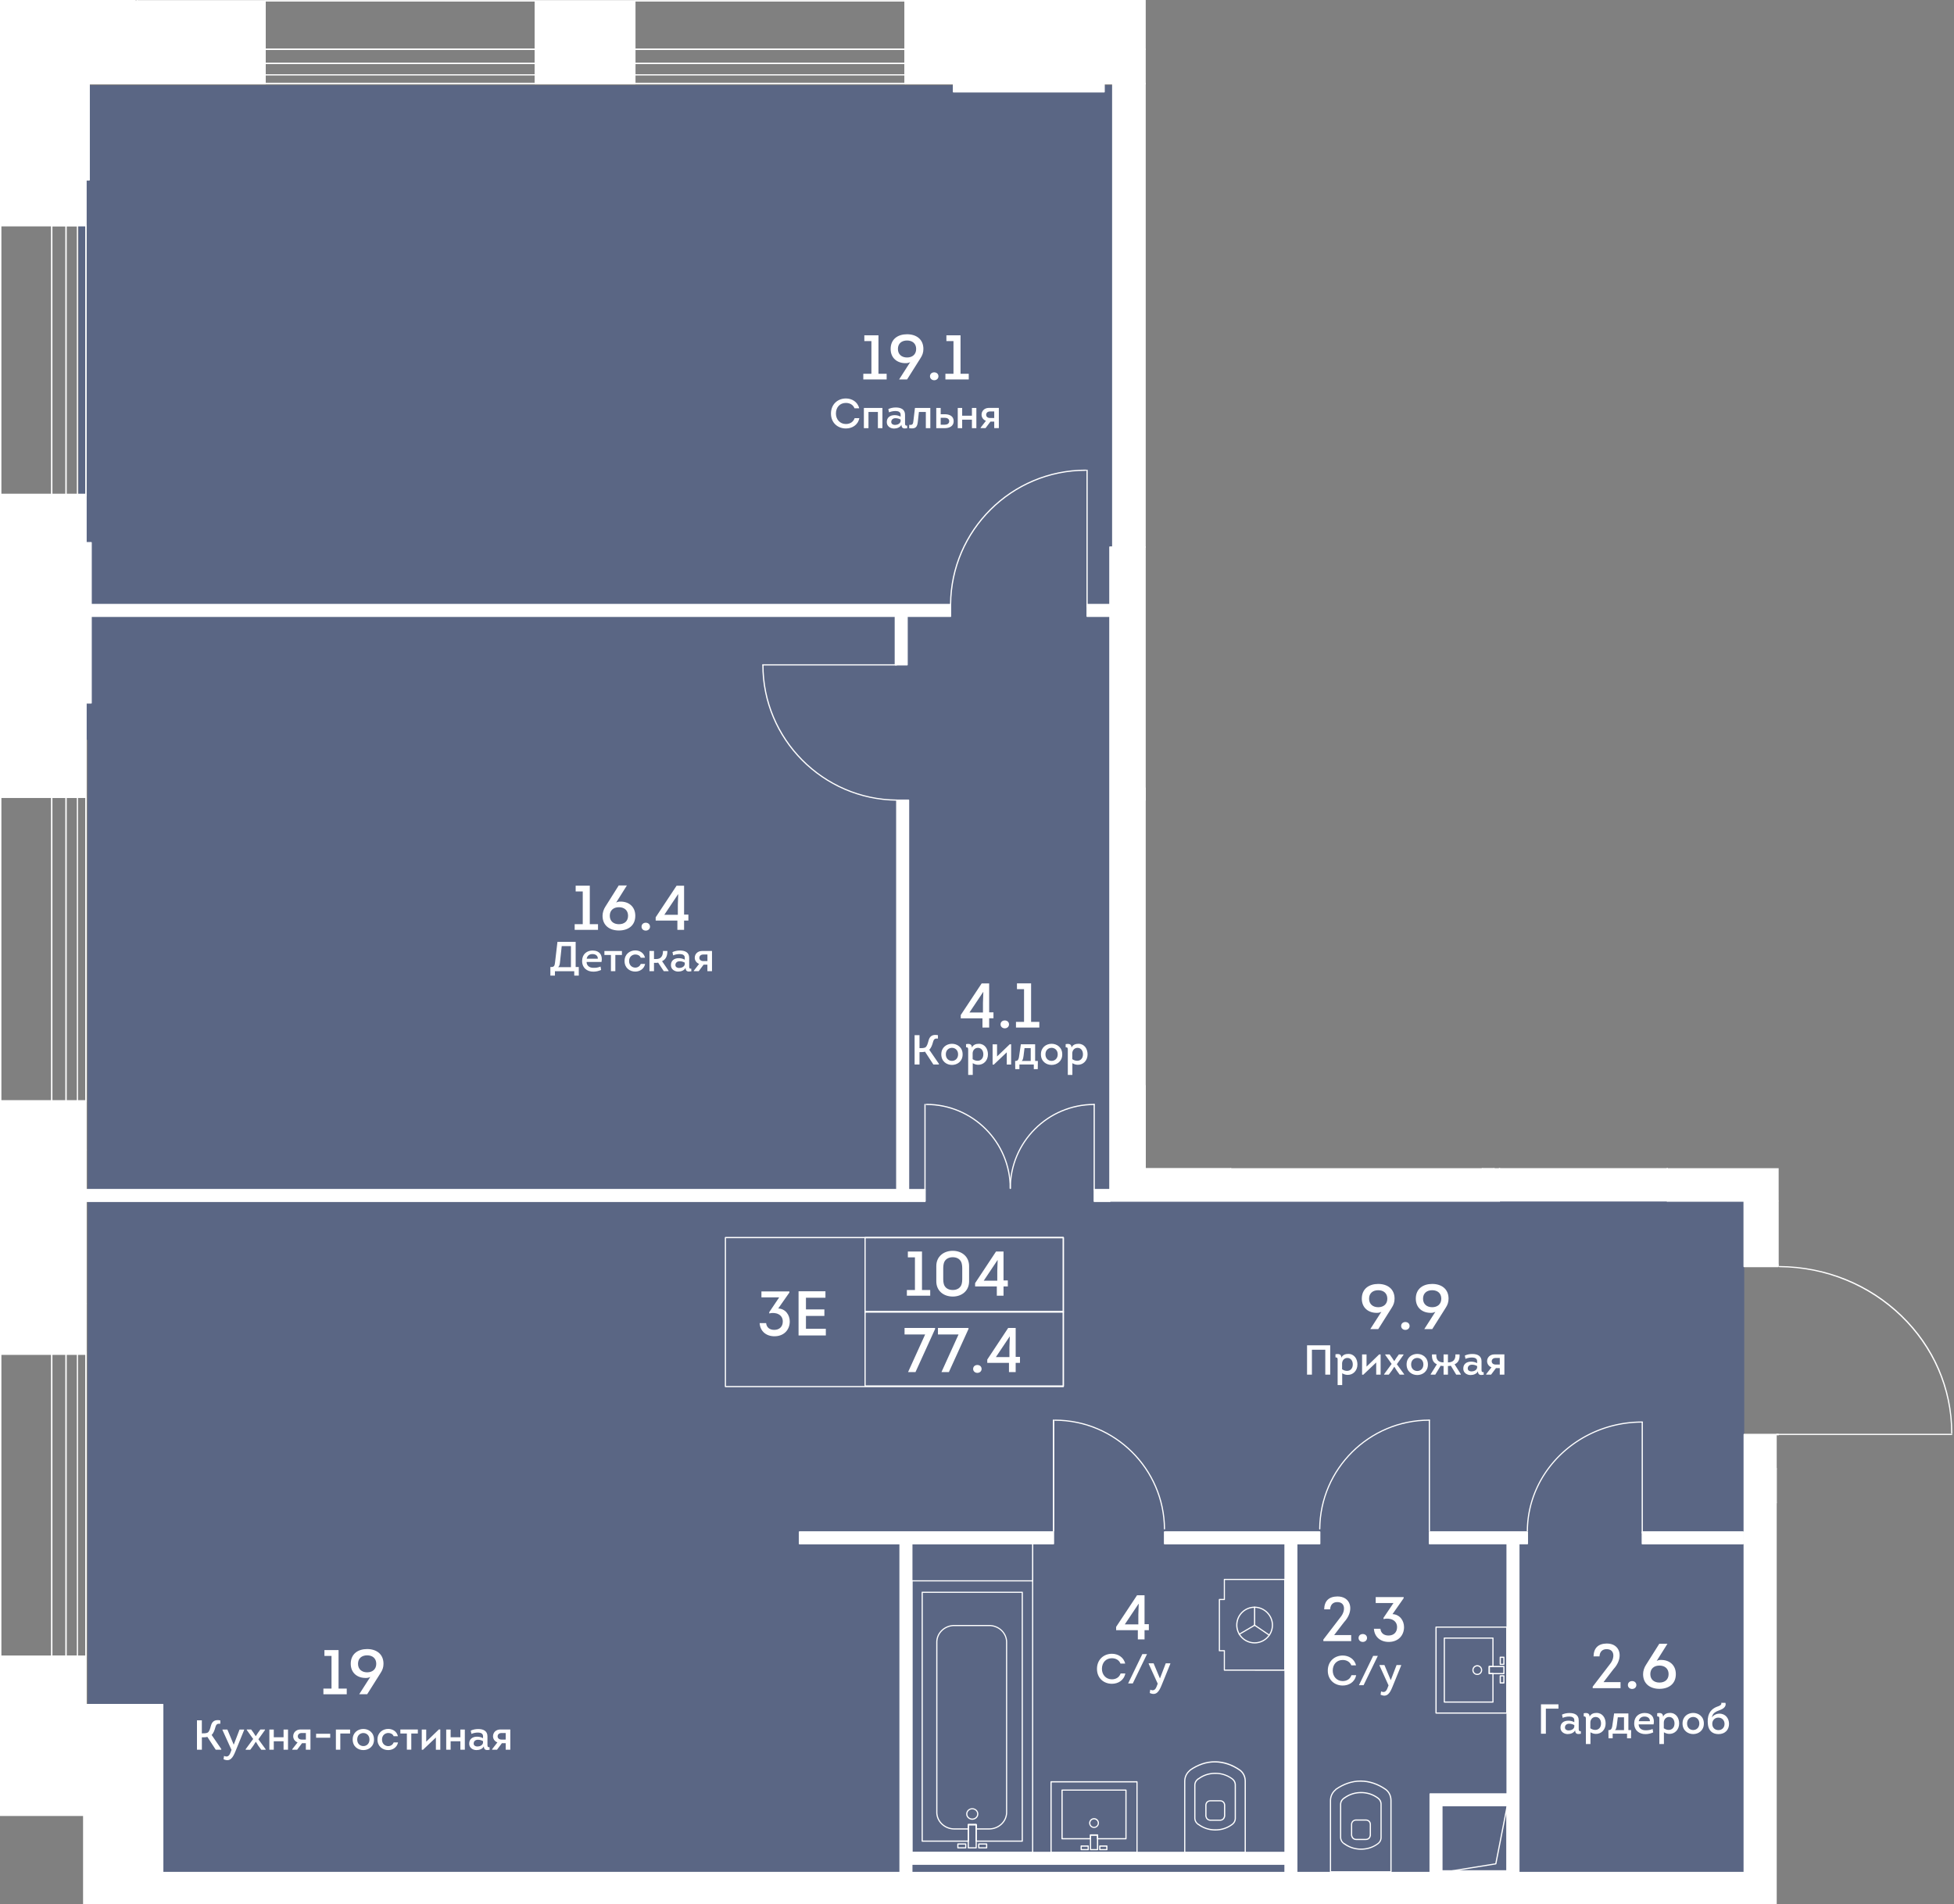 <svg viewBox="0 0 513.09 500" xmlns="http://www.w3.org/2000/svg"><rect x="0" y="0" width="513.09" height="500" fill="#808080" stroke="none"/><clipPath id="a"><path d="M513.09 331.93h-46.04v-25.18h-166.2V0H0v476.84h21.81V500h444.73V376.87h46.55z"/></clipPath><clipPath id="b"><path d="M-6.56-6.87h2142.34V1023.8H-6.56z"/></clipPath><clipPath id="c"><path d="M-6.56-6.87h2142.34V1023.8H-6.56z"/></clipPath><path d="M294.97 309.56V151.87h-1.45V22.39H20.64v171.87h2.39v259.52h8.61v41.06h426.37V309.56z" fill="#425688" opacity=".6"/><g clip-path="url(#a)"><g clip-path="url(#b)" fill="#fff"><path clip-path="url(#c)" d="M320.35 478.11h-2.48c-.69 0-1.21-.43-1.33-1.09-.02-.01-.05-.06-.05-.13v-2.85c0-.79.57-1.34 1.38-1.34h2.48c.81 0 1.38.55 1.38 1.34v2.85c0 .07-.03.12-.04.14-.13.65-.65 1.08-1.34 1.08m-3.54-1.22c.01 0 .02.02.03.06.09.53.49.85 1.03.85h2.48c.54 0 .93-.32 1.02-.84 0-.01 0-.01.01-.02.01-.03.02-.06.03-.08v-2.83c0-.62-.43-1.03-1.06-1.03h-2.48c-.63 0-1.06.42-1.06 1.03z"/><path clip-path="url(#c)" d="M326.98 486.61H311.1c-.09 0-.16-.07-.16-.16v-18.71c0-1.16.49-2.21 1.38-2.95.01-.04.03-.07.06-.1 2.08-1.46 4.35-2.23 6.56-2.23h.22c2.25.03 4.51.8 6.54 2.23.91.69 1.44 1.78 1.44 2.99v18.76c-.01.1-.08.17-.16.17m-15.73-.31h15.57v-18.6c0-1.11-.48-2.11-1.31-2.74-2.03-1.42-4.28-2.17-6.53-2.17h-.05c-2.13 0-4.31.74-6.32 2.13-.01.03-.02.06-.05.08-.85.68-1.31 1.66-1.31 2.75z"/><path clip-path="url(#c)" d="M319.13 480.66c-1.66 0-3.18-.49-4.51-1.46.01.01-.03.01-.07-.01-.02-.01-.04-.02-.05-.04a.219.219 0 0 1-.03-.05c-.6-.47-.88-1.04-.88-1.79v-8.48c0-.75.28-1.32.88-1.79.01-.02.02-.03.04-.05.01-.02.03-.02.04-.03.04-.02.07-.02.09-.02 1.3-.96 2.82-1.45 4.48-1.45s3.17.49 4.5 1.46h.01c.61.47.9 1.05.9 1.8v8.64c0 .75-.29 1.33-.9 1.8-1.32.98-2.84 1.47-4.5 1.47m-4.41-1.76c.02 0 .05.02.09.03 1.27.94 2.73 1.41 4.32 1.41s3.04-.47 4.31-1.4c.53-.41.77-.9.77-1.55v-8.64c0-.65-.25-1.14-.77-1.55a7.167 7.167 0 0 0-4.31-1.4c-1.59 0-3.05.47-4.32 1.41-.03.02-.06.03-.09.04-.01.01-.02.02-.04.03-.53.4-.78.9-.78 1.56v8.48c0 .65.25 1.15.78 1.56.02 0 .04.01.04.02m43.9 4.26h-2.49c-.69 0-1.21-.43-1.33-1.09-.02-.02-.04-.06-.04-.13v-2.85c0-.79.57-1.34 1.37-1.34h2.49c.81 0 1.37.55 1.37 1.34v2.85c0 .07-.03.11-.04.14-.12.66-.64 1.08-1.33 1.08m-3.55-1.22c.01 0 .02.03.03.06.1.52.49.85 1.03.85h2.49c.54 0 .93-.32 1.02-.84V482a.22.22 0 0 1 .03-.08v-2.83c0-.62-.43-1.03-1.06-1.03h-2.49c-.63 0-1.06.42-1.06 1.03v2.85z"/><path clip-path="url(#c)" d="M365.25 491.66h-15.88c-.09 0-.16-.07-.16-.16v-18.7c0-1.16.49-2.21 1.38-2.95.01-.04.03-.07.06-.1 2.08-1.46 4.35-2.23 6.56-2.23h.22c2.25.03 4.51.81 6.54 2.23.91.69 1.44 1.79 1.44 3v18.75c-.01.09-.08.16-.16.16m-15.73-.31h15.57v-18.6c0-1.11-.48-2.11-1.31-2.74-2.02-1.42-4.28-2.17-6.53-2.17h-.05c-2.13 0-4.31.74-6.32 2.13-.01.03-.02.07-.05.09-.85.68-1.31 1.66-1.31 2.75z"/><path clip-path="url(#c)" d="M357.4 485.71c-1.66 0-3.18-.49-4.51-1.46.01.01-.02.01-.06-.01-.02-.01-.03-.02-.05-.03a.163.163 0 0 1-.03-.06c-.6-.47-.88-1.04-.88-1.79v-8.48c0-.75.28-1.32.88-1.78a.21.21 0 0 1 .04-.06c.01-.02.03-.02.04-.03.04-.02.07-.02.09-.02 1.3-.96 2.82-1.45 4.48-1.45s3.17.49 4.5 1.46c.61.47.9 1.05.9 1.8v8.64c0 .75-.29 1.33-.9 1.8-1.32.98-2.84 1.47-4.5 1.47m-4.4-1.75c.02 0 .05.01.09.03 1.27.94 2.73 1.41 4.32 1.41s3.04-.47 4.31-1.4c.53-.41.77-.9.77-1.55v-8.64c0-.65-.25-1.14-.78-1.55a7.145 7.145 0 0 0-4.31-1.4c-1.59 0-3.05.47-4.32 1.41-.03.02-.06.03-.09.04l-.03.03c-.54.41-.78.9-.78 1.56v8.48c0 .66.25 1.15.78 1.56.01-.01.02.01.04.02m-.23.21s.01.01 0 0c.01.01 0 0 0 0m-10.32-186.14h-2.48c-.69 0-1.21-.43-1.33-1.09-.02-.01-.05-.06-.05-.13v-2.85c0-.79.57-1.34 1.38-1.34h2.48c.81 0 1.38.55 1.38 1.34v2.85c0 .07-.03.12-.05.14-.12.66-.64 1.08-1.33 1.08m-3.54-1.22c.01 0 .02.02.03.06.09.53.49.85 1.03.85h2.48c.54 0 .93-.32 1.02-.84v-.01c.01-.04.03-.07.04-.09v-2.83c0-.62-.43-1.03-1.06-1.03h-2.48c-.63 0-1.06.42-1.06 1.03z"/><path clip-path="url(#c)" d="M349.08 306.53H333.2c-.09 0-.16-.07-.16-.16v-18.71c0-1.16.49-2.21 1.38-2.95.01-.04.03-.07.06-.1 2.08-1.46 4.35-2.23 6.56-2.23h.22c2.25.03 4.51.81 6.54 2.23.91.69 1.44 1.79 1.44 3v18.75c-.01.1-.07.17-.16.17m-15.73-.31h15.57v-18.6c0-1.11-.48-2.11-1.31-2.74-2.02-1.42-4.28-2.17-6.53-2.17h-.05c-2.13 0-4.31.74-6.32 2.13-.01.03-.02.06-.05.08-.85.68-1.31 1.66-1.31 2.75z"/><path clip-path="url(#c)" d="M341.24 300.58c-1.66 0-3.18-.49-4.51-1.46.01.01-.03.01-.07-.01-.01-.01-.03-.02-.04-.03s-.03-.03-.04-.06c-.6-.47-.88-1.04-.88-1.79v-8.48c0-.75.28-1.32.88-1.78a.21.21 0 0 1 .04-.06c.01-.02.03-.02.04-.03.04-.02.07-.02.09-.02 1.3-.96 2.82-1.45 4.48-1.45s3.17.49 4.5 1.46h.01c.61.47.9 1.05.9 1.8v8.64c0 .75-.29 1.33-.9 1.8a7.44 7.44 0 0 1-4.5 1.47m-4.41-1.75c.02 0 .05.01.09.03 1.27.94 2.73 1.41 4.32 1.41s3.04-.47 4.31-1.4c.54-.41.77-.89.77-1.55v-8.64c0-.65-.25-1.14-.78-1.55a7.145 7.145 0 0 0-4.31-1.4c-1.59 0-3.05.47-4.32 1.41-.03.02-.06.03-.09.04l-.03.03c-.54.41-.78.91-.78 1.56v8.48c0 .66.25 1.15.78 1.56.01-.01.02.01.04.02m-.23.21c.01 0 .01.01 0 0 .01.01.01 0 0 0m-40.93 183.94h-7.47c-.09 0-.16-.07-.16-.16V482h-1.53v.82c0 .09-.07.16-.16.16h-7.47c-.09 0-.16-.07-.16-.16v-12.77c0-.04.02-.08.05-.11a.15.15 0 0 1 .11-.04h16.78c.09 0 .16.07.16.15v12.77c0 .09-.07.16-.15.16m-7.32-.32h7.16V470.2h-16.47v12.46h7.16v-.82c0-.09.07-.16.15-.16h1.85c.09 0 .16.07.16.16v.82zm2.29 3.18h-1.85c-.09 0-.16-.07-.16-.16v-.94c0-.09.07-.16.16-.16h1.85c.09 0 .16.07.16.16v.94c0 .09-.07.16-.16.16m-1.69-.31h1.53v-.63h-1.53zm-3.2.31h-1.85c-.08 0-.15-.07-.15-.16v-.94c0-.09.07-.16.15-.16h1.85c.08 0 .15.07.15.16v.94c.01.09-.06.16-.15.16m-1.69-.31h1.54v-.63h-1.54z"/><path clip-path="url(#c)" d="M287.28 479.99c-.71 0-1.29-.58-1.29-1.29s.58-1.29 1.29-1.29 1.29.58 1.29 1.29c-.01.71-.59 1.29-1.29 1.29m0-2.26c-.54 0-.98.44-.98.98s.44.98.98.98.98-.44.98-.98a.995.995 0 0 0-.98-.98"/><path clip-path="url(#c)" d="M298.56 486.61h-22.57c-.09 0-.16-.07-.16-.16v-18.58c0-.09.07-.16.16-.16h22.57c.08 0 .15.07.15.16v18.58c0 .04-.02.08-.05.11-.02.03-.06.05-.1.05m-22.41-.31h22.26v-18.27h-22.26z"/><path clip-path="url(#c)" d="M288.2 485.84h-1.85c-.08 0-.15-.07-.15-.16v-3.84c0-.09.07-.16.15-.16h1.85c.09 0 .16.07.16.16v3.84c-.01.09-.08.16-.16.16m-1.69-.31h1.53V482h-1.53zm92.75-38.45a.16.16 0 0 1-.11-.05.16.16 0 0 1-.05-.11v-16.78c0-.09.07-.16.16-.16h12.77c.09 0 .15.07.15.16v7.47c0 .09-.07.16-.15.16h-.82v1.53h.82c.09 0 .15.07.15.16v7.47c0 .09-.07.16-.15.16h-12.77zm.15-16.78v16.47h12.46v-7.16h-.82c-.09 0-.16-.07-.16-.16v-1.85c0-.09.07-.16.16-.16h.82v-7.16h-12.46zm15.48 6.86h-.94c-.09 0-.16-.07-.16-.16v-1.84c0-.09.07-.16.16-.16h.94c.09 0 .16.07.16.16V437c0 .1-.07.16-.16.16m-.78-.3h.63v-1.53h-.63zm.78 5.2h-.94c-.09 0-.16-.07-.16-.16v-1.85c0-.09.07-.16.16-.16h.94c.09 0 .16.07.16.16v1.85c0 .09-.07.16-.16.16m-.78-.32h.63v-1.54h-.63z"/><path clip-path="url(#c)" d="M387.91 439.82c-.34 0-.66-.13-.91-.38-.25-.24-.38-.57-.38-.91 0-.71.58-1.29 1.29-1.29s1.29.58 1.29 1.29-.58 1.29-1.29 1.29zm0-2.26c-.54 0-.98.44-.98.98a.976.976 0 0 0 .98.97c.54 0 .98-.44.98-.98s-.44-.97-.98-.97"/><path clip-path="url(#c)" d="M395.66 449.97h-18.58c-.09 0-.16-.07-.16-.16v-22.57c0-.08.07-.15.16-.15h18.58c.04 0 .08.02.11.05s.04.07.04.11v22.57c.01.08-.06.15-.15.15m-18.42-.31h18.27V427.4h-18.27z"/><path clip-path="url(#c)" d="M394.89 439.61h-3.84c-.09 0-.16-.07-.16-.16v-1.85c0-.09.07-.16.16-.16h3.84c.09 0 .16.07.16.16v1.85c0 .09-.07.16-.16.16m-3.68-.31h3.53v-1.53h-3.53zM319.2 272.25h-12.77c-.09 0-.16-.07-.16-.16v-7.47c0-.04.02-.08.05-.11a.16.16 0 0 1 .11-.05h.82v-1.53h-.82c-.09 0-.16-.07-.16-.16v-7.47c0-.09.07-.16.16-.16h12.77c.04 0 .08.02.11.05s.05.07.05.11v16.78c0 .04-.01.08-.04.11-.04.04-.08.06-.12.06m-12.62-.31h12.46v-16.47h-12.46v7.16h.82c.09 0 .15.07.15.16v1.85c0 .09-.07.16-.15.16h-.82zm-2.08-4.72h-.94c-.09 0-.16-.07-.16-.16v-1.85c0-.09.07-.16.16-.16h.94c.09 0 .16.07.16.16v1.85c0 .04-.02.08-.04.11-.03.04-.07.05-.12.05m-.78-.31h.63v-1.53h-.63zm.78-4.58h-.94c-.09 0-.16-.07-.16-.16v-1.85c0-.09.07-.16.16-.16h.94c.09 0 .16.07.16.16v1.85c0 .1-.07.16-.16.16m-.78-.31h.63v-1.53h-.63z"/><path clip-path="url(#c)" d="M310.54 264.99c-.71 0-1.29-.58-1.29-1.29s.58-1.29 1.29-1.29 1.29.58 1.29 1.29-.58 1.29-1.29 1.29m0-2.27c-.54 0-.98.44-.98.98s.44.98.98.98.98-.44.98-.98-.44-.98-.98-.98"/><path clip-path="url(#c)" d="M302.79 275.14c-.09 0-.16-.07-.16-.16v-22.57c0-.04.02-.08.05-.11a.16.16 0 0 1 .11-.05h18.58c.09 0 .16.07.16.16v22.57c0 .04-.02.08-.04.11a.15.15 0 0 1-.11.04zm.16-22.57v22.26h18.27v-22.26z"/><path clip-path="url(#c)" d="M307.4 264.78h-3.84c-.09 0-.16-.07-.16-.16v-1.84c0-.09.07-.16.16-.16h3.84c.08 0 .15.07.15.16v1.84c.01.09-.06.16-.15.16m-3.68-.31h3.53v-1.53h-3.53zm86.12-22.53h-15.7c-.09 0-.16-.07-.16-.16s.07-.16.16-.16h15.7c.09 0 .16.07.16.16s-.07.16-.16.16"/><path clip-path="url(#c)" d="M302.79 241.94c-.09 0-.16-.07-.16-.15v-31.72c0-.04.02-.08.05-.11a.16.16 0 0 1 .11-.05h71.35c.09 0 .16.07.16.16v31.71c0 .04-.02.08-.05.11a.16.16 0 0 1-.11.05zm.16-31.71v31.4H374v-31.4z"/><path clip-path="url(#c)" d="M312.93 227.53c-.84 0-1.52-.72-1.52-1.6s.68-1.6 1.52-1.6 1.52.72 1.52 1.6c.01.88-.67 1.6-1.52 1.6m0-2.89c-.67 0-1.21.58-1.21 1.29s.54 1.29 1.21 1.29 1.22-.58 1.22-1.29-.55-1.29-1.22-1.29m-7.89-.26h-1c-.09 0-.16-.07-.16-.16v-2.07c0-.08.07-.15.16-.15h1c.09 0 .16.07.16.15v2.07c-.01.09-.07.16-.16.16m-.85-.32h.69v-1.76h-.69zm.85 5.8h-1c-.09 0-.16-.07-.16-.16v-2.07c0-.09.07-.16.16-.16h1c.09 0 .16.07.16.16v2.07c-.01.09-.07.16-.16.16m-.85-.31h.69v-1.76h-.69z"/><path clip-path="url(#c)" d="M358.04 235.11h-44.67c-2.5 0-4.53-2.13-4.53-4.76v-3.39c0-.09.07-.16.16-.16h.97v-1.76H309c-.09 0-.16-.07-.16-.16v-3.66c0-2.62 2.03-4.75 4.53-4.75h44.67c2.5 0 4.53 2.13 4.53 4.75v9.12c0 2.63-2.03 4.77-4.53 4.77m-48.89-7.99v3.23c0 2.45 1.89 4.45 4.22 4.45h44.67c2.33 0 4.22-1.99 4.22-4.45v-9.12c0-2.45-1.89-4.45-4.22-4.45h-44.67c-2.32 0-4.22 1.99-4.22 4.45v3.51h.96c.09 0 .16.07.16.16v2.07c0 .04-.02.08-.04.11a.16.16 0 0 1-.11.05h-.97z"/><path clip-path="url(#c)" d="M305.8 239.22a.21.21 0 0 1-.11-.04.16.16 0 0 1-.05-.11v-12.1c0-.09.07-.16.16-.16h4.17v-1.76h-4.17c-.09 0-.16-.07-.16-.16v-12.1c0-.09.07-.16.16-.16h65.35c.09 0 .16.07.16.16v26.27c0 .04-.01.08-.04.11a.16.16 0 0 1-.11.05zm.15-12.1v11.79h65.04v-25.97h-65.04v11.79h4.17c.09 0 .16.07.16.16v2.07c0 .04-.02.08-.05.11a.16.16 0 0 1-.11.05z"/><path clip-path="url(#c)" d="M310.12 227.12h-6.08c-.09 0-.16-.07-.16-.16v-2.07c0-.09.07-.16.16-.16h6.08c.09 0 .15.07.15.16v2.07c0 .09-.06.16-.15.16m-5.93-.31h5.77v-1.76h-5.77zm29.06 202.66c-.03 0-.06-.01-.09-.02l-3.81-2.58a.16.16 0 0 1-.04-.22c.05-.07.15-.09.21-.04l3.81 2.58c.07.05.09.15.04.21-.02.05-.07.07-.12.07"/><path clip-path="url(#c)" d="M329.44 426.9c-.09 0-.16-.07-.16-.16v-4.72c0-.09.07-.16.16-.16s.16.07.16.16v4.72c0 .09-.07.16-.16.16"/><path clip-path="url(#c)" d="M325.39 429.28c-.05 0-.11-.03-.13-.07-.04-.07-.02-.17.06-.21l4.05-2.38c.07-.05.17-.02.21.05s.02.17-.05.21l-4.05 2.38c-.03.01-.06.02-.09.02"/><path clip-path="url(#c)" d="M329.44 431.54c-2.67 0-4.84-2.17-4.84-4.83 0-2.67 2.17-4.84 4.84-4.84 2.62 0 4.84 2.22 4.84 4.84 0 2.66-2.17 4.83-4.84 4.83m0-9.36c-2.5 0-4.52 2.03-4.52 4.53 0 2.49 2.03 4.52 4.52 4.52 2.5 0 4.53-2.03 4.53-4.53-.01-2.45-2.08-4.52-4.53-4.52"/><path clip-path="url(#c)" d="M321.51 438.7c-.09 0-.16-.07-.16-.16v-4.94h-1.15c-.09 0-.16-.07-.16-.16V420c0-.04.02-.08.05-.11a.15.15 0 0 1 .11-.04h1.15v-5.12c0-.09.07-.16.16-.16h15.87c.09 0 .16.07.16.16v23.82c0 .09-.07.16-.15.16zm-1.16-5.41h1.15c.08 0 .15.07.15.16v4.94h15.56v-23.51h-15.56V420c0 .08-.07.15-.15.15h-1.15zm44.2-130.89c-.03 0-.06-.01-.09-.02a.16.16 0 0 1-.04-.22l2.58-3.81c.05-.07.15-.09.21-.04.07.05.09.15.04.21l-2.58 3.81c-.02.05-.07.07-.12.07"/><path clip-path="url(#c)" d="M367.13 298.59c-.09 0-.16-.07-.16-.16s.07-.16.16-.16h4.72c.09 0 .16.07.16.16s-.07.16-.16.16z"/><path clip-path="url(#c)" d="M367.13 298.59c-.05 0-.11-.03-.13-.07l-2.38-4.05c-.04-.07-.02-.17.05-.21.07-.05.17-.02.21.06l2.38 4.05c.04.07.02.17-.06.21-.02.01-.04.01-.07.01"/><path clip-path="url(#c)" d="M367.17 303.27c-2.66 0-4.84-2.17-4.84-4.83 0-2.67 2.17-4.84 4.84-4.84a4.85 4.85 0 0 1 4.84 4.84c-.01 2.62-2.22 4.83-4.84 4.83m0-9.36c-2.5 0-4.52 2.03-4.52 4.53 0 2.49 2.03 4.52 4.52 4.52 2.46 0 4.52-2.08 4.53-4.53-.01-2.49-2.04-4.52-4.53-4.52"/><path clip-path="url(#c)" d="M355.33 306.53c-.09 0-.16-.07-.16-.16V290.5c0-.04.02-.08.05-.11a.16.16 0 0 1 .11-.05h4.95v-1.15c0-.04.01-.08.04-.11a.16.16 0 0 1 .11-.05h13.45c.04 0 .08.01.11.04s.04.07.04.11v1.15h5.12c.04 0 .08.02.11.05s.05.07.05.11v15.87c0 .04-.02.08-.05.11a.16.16 0 0 1-.11.05zm.15-15.87v15.56h23.51v-15.56h-5.12a.16.16 0 0 1-.11-.05.15.15 0 0 1-.04-.11v-1.15h-13.14v1.15c0 .04-.02.08-.05.11a.16.16 0 0 1-.11.05zm-84.32 124.59c-.09 0-.16-.07-.16-.16v-10.67c0-.08.07-.15.16-.15s.16.07.16.15v10.67c-.01.09-.07.16-.16.16"/><path clip-path="url(#c)" d="M271.16 486.61h-31.72c-.09 0-.16-.07-.16-.16V415.1c0-.04.02-.08.05-.11a.15.15 0 0 1 .11-.04h31.71c.09 0 .16.07.16.16v71.35c0 .04-.01.08-.04.11a.21.21 0 0 1-.11.04m-31.56-.32H271v-71.04h-31.4z"/><path clip-path="url(#c)" d="M255.3 477.84c-.88 0-1.6-.68-1.6-1.52s.72-1.53 1.6-1.53 1.6.68 1.6 1.53c0 .83-.72 1.52-1.6 1.52m0-2.75c-.71 0-1.29.54-1.29 1.22 0 .67.58 1.21 1.29 1.21s1.29-.54 1.29-1.21-.58-1.22-1.29-1.22m-1.71 10.27h-2.07c-.09 0-.16-.07-.16-.16v-1c0-.09.07-.16.16-.16h2.07c.08 0 .15.07.15.16v1c.01.1-.06.16-.15.16m-1.91-.31h1.76v-.69h-1.76zm7.4.31h-2.07c-.09 0-.16-.07-.16-.16v-1c0-.09.07-.16.16-.16h2.07c.09 0 .16.07.16.16v1c-.01.1-.08.16-.16.16m-1.92-.31h1.76v-.69h-1.76z"/><path clip-path="url(#c)" d="M259.72 480.4h-3.39c-.09 0-.16-.07-.16-.16v-.97h-1.76v.97c0 .04-.02.08-.05.11a.16.16 0 0 1-.11.05h-3.66c-2.62 0-4.75-2.03-4.75-4.52v-44.67c0-2.5 2.13-4.53 4.76-4.53h9.12c2.62 0 4.75 2.03 4.75 4.53v44.67c.01 2.49-2.13 4.52-4.75 4.52m-3.23-.31h3.23c2.45 0 4.45-1.89 4.45-4.22V431.2h.16-.16c0-2.33-1.99-4.22-4.45-4.22h-9.12c-2.45 0-4.45 1.89-4.45 4.22v44.67c0 2.32 1.99 4.22 4.45 4.22h3.51v-.97c0-.08.07-.15.16-.15h2.07c.09 0 .16.07.16.15v.97z"/><path clip-path="url(#c)" d="M268.44 483.61h-12.1c-.09 0-.16-.07-.16-.16v-4.17h-1.76v4.17c0 .04-.02.08-.05.11a.16.16 0 0 1-.11.05h-12.1c-.09 0-.16-.07-.16-.16V418.1c0-.09.07-.15.15-.15h26.28c.04 0 .08.01.11.04s.05.07.05.11v65.35c0 .09-.07.16-.15.16m-11.95-.32h11.79v-65.04h-25.97v65.04h11.79v-4.17c0-.09.07-.16.16-.16h2.07c.09 0 .16.07.16.16z"/><path clip-path="url(#c)" d="M256.33 485.36h-2.07c-.09 0-.16-.07-.16-.16v-6.08c0-.09.07-.16.16-.16h2.07c.04 0 .08.02.11.05s.05.07.05.11v6.08c0 .1-.07.16-.16.16m-1.91-.31h1.76v-5.77h-1.76zM238.2 174.58h-3.11v-12.74H20.33v-3.11H238.2zm151.03 103.48h3.11v32.26h-3.11zm-66.04 31.22h-24.42V285.1h24.42zm-21.31-3.12h18.2V288.2h-18.2zm96.96 188.19h-23.31v-23.31h23.31zm-20.21-3.11h17.09v-17.09h-17.09zm-168.71-88.99h42.27v3.11h-42.27zm182.42-153.31h-3.12v-38.86h-90.17v-3.11h93.29zm-106.88-90.21h6.8v3.11h-6.8z"/><path clip-path="url(#c)" d="M237.02 158.73h12.59v3.11h-12.59zm242.56 118.58h3.11v29.68h-3.11zm0-40.86h3.11v5.01h-3.11zm-80.74 257.9h-23.31v-23.31h23.31zm-20.21-3.11h17.09v-17.09h-17.09zM238.57 315.47H22.56v-3.12h212.9V210.1h3.11z"/><path clip-path="url(#c)" d="M236.64 312.35h6.24v3.11h-6.24zm50.68 0h4.11v3.11h-4.11zm198.29-73.99h-47.45V21.89h3.12v213.36h44.33zm-6.03.6h3.11v2.51h-3.11zm-85.83 67.67h44.06v8.71h-44.06zM292.18 21.89h8.96v121.74h-8.96zm106.66 474.25h-3.12v-90.78h-20.39v-3.11h23.51zm-61.42-92.33h3.11v92.33h-3.11z"/><path clip-path="url(#c)" d="M305.78 402.25h40.77v3.11h-40.77zm125.45 0h26.49v3.11h-26.49zm-35.25 0h5.09v3.11h-5.09zm-58.19 87.26H236.33v-87.26h40.32v3.11h-37.21v81.04h98.35z"/><path clip-path="url(#c)" d="M236.33 484.47h3.11v9.67h-3.11zm1.87-309.73h-3.11c-.09 0-.16-.07-.16-.16V162H20.33c-.09 0-.16-.07-.16-.16v-3.11c0-.09.07-.16.16-.16h229.28c.09 0 .16.07.16.16v3.11c0 .09-.07.16-.16.16h-11.25v12.59c-.01.08-.07.15-.16.15m-2.96-.31h2.8v-12.59c0-.09.07-.16.16-.16h11.25v-2.8H20.48v2.8h214.61c.09 0 .16.07.16.16v12.59zm157.1 136.04h-3.11c-.09 0-.16-.07-.16-.16v-32.26c0-.09.07-.16.16-.16h3.11c.08 0 .15.07.15.16v32.26c0 .1-.07.16-.15.16m-2.96-.31h2.8v-31.95h-2.8zm-66.19-.73h-24.42c-.09 0-.16-.07-.16-.16v-24.18c0-.08.07-.15.16-.15h24.42c.09 0 .16.07.16.15v24.18c-.01.09-.07.16-.16.16m-24.27-.31h24.12v-23.87h-24.12zm21.16-2.8h-18.2c-.09 0-.16-.07-.16-.16V288.2c0-.08.07-.15.16-.15h18.2c.09 0 .16.07.16.15v17.96c-.01.09-.08.16-.16.16m-18.05-.31h17.89v-17.65h-17.89zm90.31-56.92h-3.11c-.09 0-.16-.07-.16-.16v-38.7h-90.02c-.09 0-.16-.07-.16-.16v-3.11c0-.09.07-.16.16-.16h93.28c.09 0 .16.07.16.16v41.96c0 .1-.07.17-.15.17m-2.96-.31h2.8v-41.65h-92.97v2.8h90.02c.09 0 .16.07.16.16v38.69zM292.25 162h-6.8c-.09 0-.16-.07-.16-.16v-3.11c0-.09.07-.16.16-.16h6.8c.09 0 .16.07.16.16v3.11c0 .09-.07.16-.16.16m-6.64-.32h6.49v-2.8h-6.49zm197.08 145.47h-3.11c-.09 0-.16-.07-.16-.16v-29.68c0-.09.07-.16.16-.16h3.11c.09 0 .16.07.16.16V307c-.01.09-.08.15-.16.15m-2.96-.31h2.8v-29.37h-2.8zm2.96-65.22h-3.11c-.09 0-.16-.07-.16-.16v-2.96h-41.25c-.09 0-.16-.07-.16-.16V21.89c0-.09.07-.16.16-.16h3.11c.09 0 .16.07.16.16v213.2h44.18c.08 0 .15.07.15.16v3.11c0 .09-.07.16-.15.16h-2.77v2.96c-.01.08-.08.14-.16.14m-2.96-.31h2.8v-2.96c0-.09.07-.16.16-.16h2.77v-2.8h-44.18c-.09 0-.16-.07-.16-.16V22.05h-2.8V238.2h41.25c.09 0 .16.07.16.16zm-236.85 74.31H22.57c-.09 0-.16-.07-.16-.16v-3.11c0-.09.07-.16.16-.16h212.74V210.1c0-.09.07-.16.16-.16h3.11c.09 0 .16.07.16.16v102.1h4.15c.09 0 .16.07.16.16v3.11c-.01.08-.08.15-.17.15m-220.16-.31h220.01v-2.8h-4.16c-.09 0-.16-.07-.16-.16v-102.1h-2.8v102.1c0 .09-.07.16-.16.16H22.72v2.8zm268.71.31h-4.11c-.09 0-.16-.07-.16-.16v-3.11c0-.09.07-.16.16-.16h4.11c.09 0 .16.07.16.16v3.11c0 .09-.07.16-.16.16m-3.95-.31h3.8v-2.8h-3.8zm150.33.18h-44.06c-.09 0-.16-.07-.16-.16v-8.71c0-.09.07-.16.16-.16h44.06c.09 0 .16.07.16.16v8.71c0 .1-.07.16-.16.16m-43.91-.31h43.75v-8.4H393.9zm-92.76-171.39h-8.96c-.09 0-.16-.07-.16-.16V21.89c0-.09.07-.16.16-.16h8.96c.09 0 .16.07.16.16v121.74c-.01.09-.07.16-.16.16m-8.81-.32h8.65V22.05h-8.65zM398.84 496.3h-3.11c-.09 0-.16-.07-.16-.16v-1.63h-20.05c-.09 0-.16-.07-.16-.16v-23.31c0-.09.07-.16.16-.16h20.05v-65.37h-20.23c-.09 0-.16-.07-.16-.16v-3.11c0-.09.07-.16.16-.16h25.74c.09 0 .16.07.16.16v3.11c0 .09-.07.16-.16.16H399v90.62c-.01.1-.08.17-.16.17m-2.96-.32h2.8v-90.62c0-.09.07-.16.16-.16h2.08v-2.8h-25.43v2.8h20.23c.09 0 .16.07.16.16v65.68c0 .09-.07.16-.16.16h-20.05v23h20.05c.09 0 .16.07.16.16zm-.16-4.58h-17.09c-.09 0-.16-.07-.16-.16v-17.09c0-.09.07-.16.16-.16h17.09c.09 0 .16.07.16.16v17.09c0 .09-.07.16-.16.16m-16.93-.31h16.78V474.3h-16.78zm78.93-85.57h-26.49c-.09 0-.16-.07-.16-.16v-3.11c0-.09.07-.16.16-.16h26.49c.09 0 .16.07.16.16v3.11c0 .09-.07.16-.16.16m-26.33-.31h26.18v-2.8h-26.18z"/><path clip-path="url(#c)" d="M340.53 496.3h-3.11c-.09 0-.16-.07-.16-.16v-6.47H239.6v4.48c0 .09-.07.16-.16.16h-3.11c-.09 0-.16-.07-.16-.16v-88.63h-26.26c-.09 0-.16-.07-.16-.16v-3.11c0-.09.07-.16.16-.16h66.73c.09 0 .16.07.16.16v3.11c0 .09-.07.16-.16.16H239.6v80.73h97.66v-80.73h-31.48c-.09 0-.16-.07-.16-.16v-3.11c0-.09.07-.16.16-.16h40.77c.09 0 .16.07.16.16v3.11c0 .09-.07.16-.16.16h-5.87v90.62c0 .09-.07.16-.15.16m-2.96-.32h2.8v-90.62c0-.09.07-.16.16-.16h5.87v-2.8h-40.46v2.8h31.48c.09 0 .16.07.16.16v81.04c0 .09-.07.16-.16.16h-97.97c-.09 0-.16-.07-.16-.16v-81.04c0-.09.07-.16.16-.16h37.05v-2.8h-66.42v2.8h26.26c.09 0 .16.07.16.16v88.63h2.8v-4.48c0-.08.07-.15.16-.15h97.97c.09 0 .16.07.16.15v6.47zm-94.68-183.41c-.09 0-.16-.07-.16-.16V290c0-.09.07-.16.16-.16s.16.07.16.16v22.41c-.01.09-.08.16-.16.16m22.4-.37c-.09 0-.16-.07-.16-.16 0-12.06-9.81-21.88-21.88-21.88-.09 0-.16-.07-.16-.16s.07-.16.16-.16c12.24 0 22.19 9.95 22.19 22.19.01.1-.06.17-.15.17"/><path clip-path="url(#c)" d="M265.29 312.2c-.09 0-.16-.07-.16-.16 0-12.23 9.95-22.19 22.19-22.19.09 0 .16.07.16.16s-.07.16-.16.16c-12.06 0-21.88 9.81-21.88 21.88.01.08-.06.15-.15.15"/><path clip-path="url(#c)" d="M287.32 312.57c-.09 0-.16-.07-.16-.16V290c0-.09.07-.16.16-.16s.16.07.16.16v22.41c0 .09-.07.16-.16.16m-44.43 2.99c-.09 0-.16-.07-.16-.16v-2.99c0-.09.07-.16.16-.16s.16.07.16.16v2.99c-.01.09-.08.16-.16.16m242.72-79.91c-.09 0-.16-.07-.16-.16v-35.85c0-.09.07-.16.16-.16s.16.07.16.16v35.85c0 .09-.07.16-.16.16m35.85-.62c-.08 0-.16-.07-.16-.15-.13-19.35-15.97-35.08-35.32-35.08h-.04c-.09 0-.16-.07-.16-.16 0-.1.1-.16.2-.16 19.52 0 35.49 15.86 35.63 35.38 0 .1-.07.17-.15.17zm-100.08 43.19h-29.13c-.09 0-.16-.07-.16-.16s.07-.16.16-.16h29.13c.09 0 .16.07.16.16s-.07.16-.16.16m0-.34c-.09 0-.16-.07-.16-.16.02-15.68-12.72-28.52-28.4-28.63-.09 0-.16-.07-.16-.16 0-.08.07-.15.16-.15 15.85.11 28.73 13.09 28.71 28.94.01.09-.06.16-.15.16m58.25-.41h-35.1c-.09 0-.16-.07-.16-.16s.07-.16.16-.16h35.1c.09 0 .16.07.16.16s-.07.16-.16.16m-35.1-.33c-.09 0-.16-.07-.16-.16-.02-19.53 15.85-35.53 35.38-35.67.09 0 .16.07.16.15 0 .09-.07.16-.15.16-19.37.13-35.1 16-35.08 35.36.01.09-.06.16-.15.16M285.45 159.47c-.09 0-.16-.07-.16-.16v-35.85c0-.09.07-.16.16-.16s.16.07.16.16v35.85c0 .09-.07.16-.16.16m-35.84-.62c-.09 0-.16-.07-.16-.16.13-19.52 16.11-35.38 35.63-35.38.1 0 .2.06.2.16 0 .09-.07.16-.15.16h-.04c-19.35 0-35.18 15.72-35.32 35.08-.01.07-.08.14-.16.14m-14.19 15.89h-35.1c-.09 0-.16-.07-.16-.16s.07-.16.16-.16h35.1c.09 0 .16.07.16.16-.01.09-.08.16-.16.16"/><path clip-path="url(#c)" d="M235.55 210.25c-19.54-.13-35.41-16.14-35.38-35.67 0-.09.07-.16.16-.16s.16.07.16.16c-.02 19.36 15.71 35.23 35.07 35.36.09 0 .16.07.16.16-.02.09-.09.15-.17.15m41.1 191.94c-.09 0-.16-.07-.16-.16V372.9c0-.09.07-.15.16-.15s.16.07.16.15v29.13c0 .09-.07.16-.16.16M512.5 376.8h-45.97c-.09 0-.16-.07-.16-.16s.07-.16.16-.16h45.97c.09 0 .16.07.16.16s-.08.16-.16.16"/><path clip-path="url(#c)" d="M512.5 376.48c-.09 0-.16-.07-.16-.16.03-23.87-20.21-43.42-45.12-43.58-.09 0-.16-.07-.16-.16 0-.08.07-.15.16-.15 12.17.08 23.59 4.68 32.16 12.96s13.28 19.27 13.27 30.93c0 .09-.07.16-.15.16m-235.85 25.71c-.09 0-.16-.07-.16-.16V372.9c0-.09.07-.15.16-.15s.16.07.16.15v29.13c0 .09-.07.16-.16.16m29.13-.57c-.08 0-.16-.07-.16-.15-.11-15.67-12.94-28.4-28.6-28.4-.08 0-.19-.05-.19-.16 0-.09.09-.16.19-.15 15.84 0 28.8 12.87 28.91 28.71 0 .08-.07.15-.15.15zm69.55.57c-.09 0-.16-.07-.16-.16V372.9c0-.09.07-.15.16-.15s.16.07.16.15v29.13c0 .09-.07.16-.16.16"/><path clip-path="url(#c)" d="M346.55 401.62c-.09 0-.16-.07-.16-.16.11-15.84 13.08-28.71 28.91-28.71.1-.01.19.06.19.15s-.07.16-.16.16h-.03c-15.67 0-28.49 12.73-28.6 28.4 0 .09-.07.16-.15.16m84.68 1.08c-.09 0-.16-.07-.16-.16v-29.13c0-.09.07-.15.16-.15s.16.07.16.15v29.13c0 .09-.07.16-.16.16"/><path clip-path="url(#c)" d="M401.07 402.12c-.09 0-.16-.07-.16-.16.12-15.84 13.7-28.71 30.28-28.71.1 0 .19.06.19.15s-.07.16-.16.16h-.03c-16.42 0-29.86 12.73-29.97 28.4.01.1-.06.16-.15.16m-5.35 89.69h-16.91c-.08 0-.15-.06-.16-.14s.05-.16.13-.17l13.86-2.22 2.92-14.83a.16.16 0 0 1 .15-.12h.02c.08.01.14.07.14.16v17.18c.01.08-.06.14-.15.14m-14.96-.31h14.8v-15.43l-2.63 13.37a.15.15 0 0 1-.13.12zm-60.7-185.96c-.07 0-.14-.05-.15-.12l-2.97-14.83-14.08-2.22a.155.155 0 0 1-.13-.17c.01-.08.07-.14.16-.14h17.18c.09 0 .16.07.16.16v17.18c0 .08-.06.15-.14.16h-.03zm-15.2-17.18 12.23 1.93c.06.01.12.06.13.12l2.68 13.39v-15.45h-15.04zm160.94 97.25h48.19v8.96H465.8z"/><path clip-path="url(#c)" d="M514.14 394.72h-48.5v-9.27h48.5zm-48.18-.31h47.88v-8.65h-47.88z"/><path clip-path="url(#c)" d="M2135.39 1023.57H1175.7c-.09 0-.16-.07-.16-.16V990.7h-63.17v32.71c0 .08-.07.16-.16.16H-5.81c-.09 0-.16-.07-.16-.16V528.25c0-.09.07-.16.16-.16H25.4v-63.17H-5.81c-.09 0-.16-.07-.16-.16V-6.49c0-.09.07-.16.16-.16h1118.02c.09 0 .16.07.16.16v32.71h63.17V-6.49c0-.09.07-.16.16-.16h959.69c.08 0 .16.07.16.16V506.6c0 .09-.07.16-.16.16h-32.71v63.17h32.71c.08 0 .16.07.16.16v453.33c-.01.08-.08.15-.16.15m-959.54-.31h959.38V570.23h-32.7c-.09 0-.16-.07-.16-.16V506.6c0-.09.07-.16.16-.16h32.7V-6.33h-959.38v32.71c0 .09-.07.16-.16.16h-63.48c-.09 0-.16-.07-.16-.16V-6.33H-5.66v470.95h31.21c.09 0 .16.07.16.16v63.48c0 .09-.07.16-.16.16H-5.66v494.85h1117.71v-32.71c0-.08.07-.16.16-.16h63.48c.09 0 .16.07.16.16z"/><path clip-path="url(#c)" d="M568.51 22.05H290.68c-.09 0-.16-.07-.16-.16v-8.96c0-.09.07-.16.16-.16h277.83c.09 0 .16.07.16.16v8.96c-.01.09-.07.16-.16.16m-277.67-.31h277.51v-8.65H290.84zm-39.74.31H22.57c-.09 0-.16-.07-.16-.16v-8.96c0-.09.07-.16.16-.16H251.1c.09 0 .16.07.16.16v8.96c0 .09-.07.16-.16.16m-228.38-.31h228.22v-8.65H22.72zm-.15 426.01H13.6c-.09 0-.16-.07-.16-.16v-105.3c0-.09.07-.16.16-.16h8.96c.09 0 .16.07.16.16v105.3c0 .09-.07.16-.15.16m-8.81-.31h8.65v-105h-8.65zm8.81-145.32H13.6c-.09 0-.16-.07-.16-.16V183.21c0-.09.07-.16.16-.16h8.96c.09 0 .16.07.16.16v118.75c0 .09-.07.16-.15.16m-8.81-.31h8.65V183.37h-8.65zm8.81-158.02H13.6c-.09 0-.16-.07-.16-.16V46.54c0-.09.07-.16.16-.16h8.96c.09 0 .16.07.16.16v97.09c0 .09-.07.16-.15.16m-8.81-.32h8.65V46.69h-8.65z"/><path clip-path="url(#c)" d="M290.68 22.05H251.1c-.09 0-.16-.07-.16-.16V6.21c0-.09.07-.16.16-.16h39.58c.09 0 .16.07.16.16v15.68c0 .09-.07.16-.16.16m-39.42-.31h39.27V6.37h-39.27zM22.57 183.37H6.88c-.09 0-.16-.07-.16-.16v-39.58c0-.09.07-.16.16-.16h15.68c.09 0 .16.07.16.16v39.58c0 .09-.07.16-.15.16m-15.53-.31h15.37v-39.27H7.04zM22.57 46.7H6.88c-.09 0-.16-.07-.16-.16V6.21c0-.09.07-.16.16-.16h15.68c.09 0 .16.07.16.16v40.33c0 .09-.07.16-.15.16m-15.53-.32h15.37V6.37H7.04zm35.69 498.46H6.88c-.09 0-.16-.07-.16-.16v-8.96c0-.09.07-.16.16-.16h26.73v-78.85H6.88c-.09 0-.16-.07-.16-.16v-8.96c0-.09.07-.16.16-.16h35.85c.09 0 .16.07.16.16v97.09c0 .09-.07.16-.16.16m-35.69-.31h35.54v-96.78H7.04v8.65h26.73c.09 0 .16.07.16.16v79.17c0 .09-.07.16-.16.16H7.04v8.64zm15.53-202.08H6.88c-.09 0-.16-.07-.16-.16v-40.33c0-.09.07-.16.16-.16h15.68c.09 0 .16.07.16.16v40.33c0 .09-.07.16-.15.16m-15.53-.32h15.37v-40.02H7.04z"/><path clip-path="url(#c)" d="M903.84 1023.57h-66.47c-.09 0-.16-.07-.16-.16v-5.82h-98.43c-.09 0-.16-.07-.16-.16v-18.52h-45.25v18.52c0 .09-.07.16-.16.16H601.5v5.82c0 .09-.07.16-.16.16h-65.72c-.09 0-.16-.07-.16-.16v-5.82H323.7v5.82c0 .09-.07.16-.16.16h-66.43c-.09 0-.16-.07-.16-.16v-5.82H36.17v5.82c0 .09-.07.16-.16.16H-5.81c-.09 0-.16-.07-.16-.16v-65.72c0-.08.07-.16.16-.16H.01v-90.06h-5.82c-.09 0-.16-.07-.16-.16v-66.47c0-.09.07-.16.16-.16H.01V703.9h-5.82c-.09 0-.16-.07-.16-.16V637.3c0-.09.07-.16.16-.16H.01v-78.93h-5.82c-.09 0-.16-.07-.16-.15v-29.81c0-.09.07-.16.16-.16H25.4v-63.17H-5.81c-.09 0-.16-.07-.16-.15V434.9c0-.09.07-.16.16-.16H.01v-79.6h-5.82c-.09 0-.16-.07-.16-.16v-65.72c0-.09.07-.16.16-.16H.01v-92.3h-5.82c-.09 0-.16-.07-.16-.15v-66.47c0-.09.07-.16.16-.16H.01V59.39h-5.82c-.09 0-.16-.07-.16-.16V-6.49c0-.09.07-.16.16-.16h41.82c.09 0 .16.07.16.16V.08H237.5v-6.57c0-.09.07-.16.16-.16h66.47c.09 0 .16.07.16.16V.08h250.63v-6.57c0-.09.07-.16.16-.16h66.36c.08 0 .15.07.15.16V.08h88.83c.09 0 .16.07.16.15V18h45.99V.23c0-.08.07-.15.16-.15h89.47v-6.57c0-.09.07-.16.16-.16h66.43c.09 0 .16.07.16.16V.08h169.26v-6.57c0-.09.07-.16.16-.16h29.87c.09 0 .16.07.16.16v32.71h63.17V-6.49c0-.09.07-.16.16-.16h29.87c.09 0 .16.07.16.16V.08h227.48v-6.57c0-.09.07-.16.16-.16h65.72c.09 0 .16.07.16.16V.08h78.89v-6.57c0-.09.07-.16.16-.16h66.4c.09 0 .16.07.16.16V.08h98.46c.08 0 .16.07.16.15V18h45.25V.23c0-.08.07-.15.15-.15h98.5v-6.57c0-.09.07-.16.16-.16h65.65c.09 0 .16.07.16.16V.08h140.1v-6.57c0-.09.07-.16.15-.16h41.82c.08 0 .16.07.16.16s-.07.16-.16.16h-41.67V.24c0 .09-.07.16-.16.16h-140.41c-.08 0-.16-.07-.16-.16v-6.57h-65.35V.24c0 .09-.07.16-.15.16H1789v17.77c0 .08-.07.15-.16.15h-45.55c-.09 0-.16-.07-.16-.15V.39h-98.46c-.08 0-.15-.07-.15-.16v-6.57h-66.1V.23c0 .09-.07.16-.16.16h-79.2c-.09 0-.16-.07-.16-.16v-6.57h-65.41V.23c0 .09-.07.16-.15.16h-227.79c-.09 0-.16-.07-.16-.16v-6.57h-29.56v32.71c0 .09-.07.16-.16.16h-63.48c-.09 0-.16-.07-.16-.16v-32.7h-29.56V.24c0 .09-.07.16-.16.16H912.77c-.09 0-.16-.07-.16-.16v-6.57h-66.12V.24c0 .09-.07.16-.16.16h-89.47v17.77c0 .08-.07.15-.16.15h-46.3c-.09 0-.16-.07-.16-.15V.39h-88.82c-.09 0-.16-.07-.16-.16v-6.57h-66.05V.23c0 .09-.07.16-.16.16H304.13c-.09 0-.16-.07-.16-.16v-6.57h-66.16V.23c0 .09-.07.16-.16.16H36.01c-.09 0-.16-.07-.16-.16v-6.57H-5.66v65.41H.16c.09 0 .16.07.16.15v70.95c0 .08-.07.15-.16.15h-5.82v66.16H.16c.09 0 .16.07.16.16v92.61c0 .09-.07.16-.16.16h-5.82v65.41H.16c.09 0 .16.07.16.15v79.92c0 .08-.07.15-.16.15h-5.82v29.57h31.21c.09 0 .16.07.16.16v63.48c0 .08-.07.15-.16.15H-5.66v29.5H.16c.09 0 .16.07.16.16v79.23c0 .08-.07.15-.16.15h-5.82v66.16H.16c.09 0 .16.07.16.15v97.09c0 .08-.07.15-.16.15h-5.82v66.16H.16c.09 0 .16.07.16.16v90.37c0 .08-.07.16-.16.16h-5.82v65.41h41.52v-5.82c0-.08.07-.16.16-.16h221.1c.08 0 .16.07.16.16v5.82h66.12v-5.82c0-.08.07-.16.16-.16h212.1c.09 0 .15.07.15.16v5.82h65.41v-5.82c0-.08.07-.16.16-.16h91.71v-18.52c0-.08.07-.16.16-.16h45.56c.09 0 .16.07.16.16v18.52h98.43c.08 0 .15.07.15.16v5.82h66.32c.09 0 .16.07.16.16-.03.09-.1.16-.19.16"/><path clip-path="url(#c)" d="M392.25 22.05h-79.91c-.09 0-.16-.07-.16-.16V.24c0-.09.07-.16.16-.16h79.91c.09 0 .16.07.16.16V21.9c0 .08-.07.15-.16.15m-79.75-.31h79.6V.39h-79.6z"/><path clip-path="url(#c)" d="M392.25 16.82h-79.91c-.09 0-.16-.07-.16-.16v-3.73c0-.09.07-.16.16-.16h79.91c.09 0 .16.07.16.16v3.73c0 .09-.07.16-.16.16m-79.75-.31h79.6v-3.43h-79.6z"/><path clip-path="url(#c)" d="M392.25 19.81h-79.91c-.09 0-.16-.07-.16-.16v-2.99c0-.09.07-.16.16-.16h79.91c.09 0 .16.07.16.16v2.99c0 .09-.07.16-.16.16m-79.75-.31h79.6v-2.68h-79.6zm234.35 2.55h-79.91c-.09 0-.16-.07-.16-.16V.24c0-.09.07-.16.16-.16h79.91c.09 0 .16.07.16.16V21.9c0 .08-.07.15-.16.15m-79.76-.31h79.6V.39h-79.6z"/><path clip-path="url(#c)" d="M546.85 16.82h-79.91c-.09 0-.16-.07-.16-.16v-3.73c0-.09.07-.16.16-.16h79.91c.09 0 .16.07.16.16v3.73c0 .09-.07.16-.16.16m-79.76-.31h79.6v-3.43h-79.6z"/><path clip-path="url(#c)" d="M546.85 19.81h-79.91c-.09 0-.16-.07-.16-.16v-2.99c0-.09.07-.16.16-.16h79.91c.09 0 .16.07.16.16v2.99c0 .09-.07.16-.16.16m-79.76-.31h79.6v-2.68h-79.6zm-229.43 2.55h-70.95c-.09 0-.16-.07-.16-.16V.24c0-.09.07-.16.16-.16h70.95c.09 0 .16.07.16.16V21.9c-.01.08-.08.15-.16.15m-70.8-.31h70.64V.39h-70.64z"/><path clip-path="url(#c)" d="M237.66 16.82h-70.95c-.09 0-.16-.07-.16-.16v-3.73c0-.09.07-.16.16-.16h70.95c.09 0 .16.07.16.16v3.73c-.01.09-.08.16-.16.16m-70.8-.31h70.64v-3.43h-70.64z"/><path clip-path="url(#c)" d="M237.66 19.81h-70.95c-.09 0-.16-.07-.16-.16v-2.99c0-.09.07-.16.16-.16h70.95c.09 0 .16.07.16.16v2.99c-.01.09-.08.16-.16.16m-70.8-.31h70.64v-2.68h-70.64zm-26.29 2.55H69.62c-.09 0-.16-.07-.16-.16V.24c0-.09.07-.16.16-.16h70.95c.09 0 .16.07.16.16V21.9c-.01.08-.08.15-.16.15m-70.8-.31h70.64V.39H69.77z"/><path clip-path="url(#c)" d="M140.57 16.82H69.62c-.09 0-.16-.07-.16-.16v-3.73c0-.09.07-.16.16-.16h70.95c.09 0 .16.07.16.16v3.73c-.01.09-.08.16-.16.16m-70.8-.31h70.64v-3.43H69.77z"/><path clip-path="url(#c)" d="M140.57 19.81H69.62c-.09 0-.16-.07-.16-.16v-2.99c0-.09.07-.16.16-.16h70.95c.09 0 .16.07.16.16v2.99c-.01.09-.08.16-.16.16m-70.8-.31h70.64v-2.68H69.77zm-47.2 110.84H.16c-.09 0-.16-.07-.16-.16V59.24c0-.09.07-.16.16-.16h22.41c.09 0 .16.07.16.16v70.95c-.01.08-.08.15-.16.15m-22.25-.31h22.09V59.39H.32v70.64z"/><path clip-path="url(#c)" d="M17.34 130.34H13.6c-.09 0-.16-.07-.16-.16V59.24c0-.09.07-.16.16-.16h3.73c.09 0 .16.07.16.16v70.95c0 .08-.06.15-.15.15m-3.58-.31h3.43V59.39h-3.43z"/><path clip-path="url(#c)" d="M20.33 130.34h-2.99c-.09 0-.16-.07-.16-.16V59.24c0-.09.07-.16.16-.16h2.99c.09 0 .16.07.16.16v70.95c-.01.08-.08.15-.16.15m-2.84-.31h2.68V59.39h-2.68zm5.08 159.39H.16c-.09 0-.16-.07-.16-.16v-79.91c0-.09.07-.16.16-.16h22.41c.09 0 .16.07.16.16v79.91c-.01.09-.08.16-.16.16m-22.25-.31h22.09v-79.6H.32v79.6z"/><path clip-path="url(#c)" d="M17.34 289.42H13.6c-.09 0-.16-.07-.16-.16v-79.91c0-.09.07-.16.16-.16h3.73c.09 0 .16.07.16.16v79.91c0 .09-.06.16-.15.16m-3.58-.31h3.43v-79.6h-3.43z"/><path clip-path="url(#c)" d="M20.33 289.42h-2.99c-.09 0-.16-.07-.16-.16v-79.91c0-.09.07-.16.16-.16h2.99c.09 0 .16.07.16.16v79.91c-.01.09-.08.16-.16.16m-2.84-.31h2.68v-79.6h-2.68zm5.08 145.94H.16c-.09 0-.16-.07-.16-.16v-79.91c0-.09.07-.16.16-.16h22.41c.09 0 .16.07.16.16v79.91c-.01.1-.08.16-.16.16m-22.25-.31h22.09v-79.6H.32v79.6z"/><path clip-path="url(#c)" d="M17.34 435.05H13.6c-.09 0-.16-.07-.16-.16v-79.91c0-.09.07-.16.16-.16h3.73c.09 0 .16.07.16.16v79.91c0 .1-.06.16-.15.16m-3.58-.31h3.43v-79.6h-3.43z"/><path clip-path="url(#c)" d="M20.33 435.05h-2.99c-.09 0-.16-.07-.16-.16v-79.91c0-.09.07-.16.16-.16h2.99c.09 0 .16.07.16.16v79.91c-.01.1-.08.16-.16.16m-2.84-.31h2.68v-79.6h-2.68zm2.09 79.48H4.64c-.04-.01-.07-.01-.09-.03-.02-.03-.04-.06-.04-.1v-35.1c0-.04.02-.07.04-.1.02-.02.06-.04.09-.03h14.93c.01.01.02 0 .02 0 .02 0 .05.01.06.02.02.01.03.02.04.04s.02.04.02.06v35.13c0 .04-.02.07-.04.1h-.01c-.01 0-.04.02-.08.01m-14.7-.31h14.46l-7.23-17zm7.4-17.4 7.14 16.79v-33.58zM4.8 479.72v33.58l7.14-16.79zm.08-.6 7.23 17 7.23-17zm286.55-335.49V315.4h102.32v-8.96h-91.12V143.63z"/><path clip-path="url(#c)" d="M393.75 315.56H291.43c-.09 0-.16-.07-.16-.16V143.63c0-.09.07-.16.16-.16h11.2c.09 0 .16.07.16.16v162.66h90.96c.08 0 .15.07.15.15v8.97c0 .08-.07.15-.15.15m-102.17-.31h102.01v-8.65h-90.96c-.09 0-.16-.07-.16-.16V143.78h-10.89zm175.36 17.33V315.4h94.1v-8.96H437.81v8.96h20.17v17.18z"/><path clip-path="url(#c)" d="M466.94 332.74h-8.97c-.09 0-.16-.07-.16-.16v-17.02H437.8c-.09 0-.16-.07-.16-.16v-8.96c0-.09.07-.16.16-.16h123.23c.09 0 .16.07.16.16v8.96c0 .09-.07.16-.16.16h-93.95v17.02c.01.09-.06.16-.14.16m-8.81-.31h8.65V315.4c0-.09.07-.16.16-.16h93.95v-8.65H437.97v8.65h20.01c.09 0 .16.07.16.16v17.03zM23.31 544.68h19.42v-44.06h415.24v106.05h8.96V500.62h86.63v68.71H842.6v-82.15h-8.96v73.19h-271.1V432.66H842.6v-8.96H553.57v67.96h-86.63V376.64h-8.96v115.01H42.73V447.6H22.57v-12.7H-6.56v29.87h5.12v63.11h-5.12v30.18h29.87zM4.64 478.96h14.94v35.1H4.64z"/><path clip-path="url(#c)" d="M466.94 606.83h-8.96c-.09 0-.16-.07-.16-.16v-105.9H42.89v43.91c0 .09-.07.16-.16.16H23.47v13.22c0 .09-.07.16-.15.16H-6.56c-.09 0-.16-.07-.16-.16v-30.18c0-.08.07-.15.16-.15h4.97v-62.8h-4.97c-.09 0-.16-.07-.16-.16V434.9c0-.09.07-.16.16-.16h29.13c.09 0 .16.07.16.16v12.54h20.01c.09 0 .16.07.16.16v43.91h414.93V376.64c0-.09.07-.16.16-.16h8.96c.09 0 .16.07.16.16V491.5h86.32v-67.8c0-.09.07-.16.16-.16H842.6c.09 0 .16.07.16.16v8.96c0 .09-.07.16-.16.16H562.69v127.4h270.79v-73.04c0-.09.07-.16.16-.16h8.96c.09 0 .16.07.16.16v82.15c0 .09-.07.16-.16.16H553.57c-.09 0-.16-.07-.16-.16v-68.55h-86.32v105.9c0 .08-.06.15-.15.15m-8.81-.31h8.65v-105.9c0-.09.07-.16.16-.16h86.63c.09 0 .16.07.16.16v68.55h288.72v-81.84h-8.65v73.04c0 .09-.07.16-.16.16h-271.1c-.09 0-.16-.07-.16-.16V432.66c0-.09.07-.16.16-.16h279.91v-8.65H553.73v67.81c0 .09-.07.16-.16.16h-86.63c-.09 0-.16-.07-.16-.16V376.8h-8.65v114.86c0 .09-.07.16-.16.16H42.73c-.09 0-.16-.07-.16-.16v-43.91h-20c-.09 0-.16-.07-.16-.16v-12.54H-6.41v29.56h4.97c.08 0 .15.07.15.16v63.11c0 .09-.07.16-.15.16h-4.97v29.87h29.56v-13.22c0-.09.07-.16.16-.16h19.26v-43.91c0-.09.07-.16.16-.16h415.24c.09 0 .16.07.16.16zm-438.55-92.3H4.64c-.09 0-.16-.07-.16-.16v-35.1c0-.09.07-.16.16-.16h14.94c.09 0 .16.07.16.16v35.1c-.01.09-.07.16-.16.16m-14.78-.31h14.63v-34.79H4.8zm17.77-165.15v-59.73H-6.56v66.59h29.13z"/><path clip-path="url(#c)" d="M22.57 355.77H-6.56c-.09 0-.16-.07-.16-.15v-66.59c0-.09.07-.16.16-.16h29.13c.09 0 .16.07.16.16v66.59c-.01.09-.08.15-.16.15m-28.98-.3h28.82v-66.28H-6.41zM22.57 47.25h.87V21.97h46.18V.24H35.45V-6.6H-6.56v65.84h29.13z"/><path clip-path="url(#c)" d="M22.57 59.39H-6.56c-.09 0-.16-.07-.16-.16V-6.6c0-.09.07-.16.16-.16h42.01c.09 0 .16.07.16.16V.08h34.01c.09 0 .16.07.16.16v21.73c0 .09-.07.16-.16.16H23.59v25.13c0 .09-.07.16-.16.16h-.72v11.83c.01.07-.06.14-.14.14m-28.98-.31h28.82V47.25c0-.09.07-.16.16-.16h.72V21.97c0-.09.07-.16.15-.16h46.02V.39H35.45c-.09 0-.16-.07-.16-.16v-6.68h-41.7zM140.57.24h26.14v21.73h-26.14z"/><path clip-path="url(#c)" d="M166.71 22.12h-26.14c-.09 0-.16-.07-.16-.16V.24c0-.09.07-.16.16-.16h26.14c.09 0 .16.07.16.16v21.73c-.01.08-.08.15-.16.15m-25.99-.31h25.83V.39h-25.83zm109.63.16v2.17h39.59v-2.17h22.4V.3h-8.21v-6.78h-66.47v28.45h11.57z"/><path clip-path="url(#c)" d="M289.94 24.29h-39.58c-.09 0-.16-.07-.16-.16v-2.01h-12.54c-.09 0-.16-.07-.16-.16V-6.49c0-.08.07-.15.16-.15h66.47c.09 0 .16.07.16.15V.14h8.06c.09 0 .16.07.16.16v21.66c0 .09-.07.16-.16.16H290.1v2.01c-.01.09-.08.16-.16.16m-39.43-.31h39.27v-2.01c0-.09.07-.16.16-.16h22.25V.46h-8.06c-.09 0-.16-.07-.16-.16v-6.63h-66.16v28.14h12.54c.09 0 .16.07.16.16zM392.25.3h74.68v21.66h-74.68z"/><path clip-path="url(#c)" d="M466.94 22.12h-74.68c-.09 0-.16-.07-.16-.16V.3c0-.08.07-.15.16-.15h74.68c.09 0 .16.07.16.15v21.66c-.01.09-.07.16-.16.16m-74.53-.31h74.37V.46h-74.37z"/><path clip-path="url(#c)" d="M395.18-6.49h68.08v21.66h-68.08z"/><path clip-path="url(#c)" d="M463.26 15.33h-68.08c-.09 0-.16-.07-.16-.16V-6.49c0-.09.07-.16.16-.16h68.08c.08 0 .15.07.15.16v21.66c.01.1-.06.16-.15.16m-67.92-.31h67.77V-6.33h-67.77zM23.94 142.49h-1.37v-12.68H-6.56v66.7H.16v12.84h22.41V184.6h1.37z"/><path clip-path="url(#c)" d="M22.57 209.51H.16c-.09 0-.16-.07-.16-.16v-12.69h-6.57c-.09 0-.16-.07-.16-.16v-66.7c0-.09.07-.16.16-.16h29.13c.09 0 .16.07.16.16v12.52h1.22c.09 0 .16.07.16.16v42.12c0 .09-.07.15-.16.15h-1.22v24.6c0 .09-.07.16-.15.16M.32 209.2h22.09v-24.6c0-.09.07-.16.16-.16h1.22v-41.81h-1.22c-.09 0-.16-.07-.16-.15v-12.52H-6.41v66.39H.16c.09 0 .16.07.16.16zM226.96 89.56v-1.52h3.71v10.1h2.15v1.5h-6.13v-1.5h2.13v-8.58zm9.13 10.08 2.92-4.56c-.32.18-.71.28-1.1.28-2.32.05-4.04-1.33-4.04-3.73 0-2.59 1.9-3.86 4.31-3.86 2.39 0 4.29 1.28 4.29 3.86 0 .93-.26 1.67-.78 2.45l-3.5 5.55h-2.1zm-.31-8.01c0 1.44 1.01 2.24 2.4 2.24s2.39-.8 2.39-2.24-1-2.22-2.39-2.22c-1.41 0-2.4.78-2.4 2.22m8.42 7.18c0-.65.5-1.04 1.11-1.04s1.11.4 1.11 1.04c0 .61-.5 1.03-1.11 1.03s-1.11-.42-1.11-1.03m4.31-9.25v-1.52h3.71v10.1h2.16v1.5h-6.13v-1.5h2.12v-8.58zm-97.35 144.52v-1.52h3.71v10.11h2.16v1.49h-6.13v-1.49h2.12v-8.59zm13.46-1.59-2.83 4.51c.33-.18.68-.26 1.04-.26 2.29-.05 3.99 1.33 3.99 3.73 0 2.59-1.9 3.86-4.31 3.86-2.39 0-4.29-1.28-4.29-3.86 0-.84.3-1.72.74-2.4l3.51-5.57h2.15zm.3 7.97c0-1.44-1.01-2.24-2.4-2.24-1.41 0-2.4.8-2.4 2.24s1.01 2.22 2.4 2.22c1.41 0 2.4-.77 2.4-2.22m3.54 2.87c0-.65.5-1.04 1.11-1.04s1.11.4 1.11 1.04c0 .61-.5 1.03-1.11 1.03-.62 0-1.11-.41-1.11-1.03m11.17.83h-1.76v-2.43h-5.7v-.86l5.49-8.3h1.97v7.59h1.13v1.57h-1.13zm-1.58-9.35-3.61 5.4h3.55v-2.57l.1-2.83zm181.76 114.2 2.92-4.56c-.32.18-.71.28-1.1.28-2.32.05-4.04-1.33-4.04-3.73 0-2.59 1.9-3.86 4.31-3.86 2.39 0 4.29 1.28 4.29 3.86 0 .93-.26 1.67-.78 2.45l-3.5 5.55h-2.1zm-.31-8c0 1.44 1.01 2.24 2.4 2.24s2.39-.8 2.39-2.24-1-2.22-2.39-2.22c-1.41 0-2.4.78-2.4 2.22m8.42 7.17c0-.65.5-1.04 1.11-1.04s1.11.4 1.11 1.04c0 .61-.5 1.03-1.11 1.03s-1.11-.41-1.11-1.03m6.07.83 2.92-4.56c-.32.18-.71.28-1.1.28-2.32.05-4.04-1.33-4.04-3.73 0-2.59 1.9-3.86 4.31-3.86 2.39 0 4.29 1.28 4.29 3.86 0 .93-.26 1.67-.78 2.45l-3.5 5.55h-2.1zm-.32-8c0 1.44 1.01 2.24 2.4 2.24s2.39-.8 2.39-2.24-1-2.22-2.39-2.22c-1.41 0-2.4.78-2.4 2.22m-113.93-71.19h-1.76v-2.43h-5.7v-.86l5.49-8.3h1.97v7.59h1.13v1.57h-1.13zm-1.57-9.35-3.61 5.4h3.55v-2.57l.1-2.83zm4.56 8.52c0-.65.5-1.04 1.11-1.04s1.11.4 1.11 1.04c0 .61-.5 1.03-1.11 1.03s-1.11-.42-1.11-1.03m4.31-9.25v-1.52h3.71v10.11h2.16v1.49h-6.13v-1.49h2.12v-8.59zm33.5 170.74h-1.76v-2.43h-5.7v-.86l5.49-8.3h1.97v7.59h1.13v1.57h-1.13zm-1.57-9.35-3.61 5.4h3.55v-2.57l.1-2.83zm50.3 1.45h-1.56c.05-2.2 1.23-3.36 3.49-3.38 3.41 0 4.38 3.33 2.21 6.18-.62.7-1.36 1.74-3.08 3.96h4.47v1.59h-7.31v-.41l4.56-5.95c1.24-1.51 1.31-3.89-.91-3.89-1.12 0-1.8.71-1.87 1.9m7.47 7.53c0-.65.5-1.04 1.11-1.04s1.11.4 1.11 1.04c0 .61-.5 1.03-1.11 1.03s-1.11-.42-1.11-1.03m5.73-2.44c.12 1.18.95 1.79 2.14 1.79 1.34 0 2.24-.83 2.24-2.2 0-1.94-1.97-2.52-3.56-2.12v-.33l2.62-3.89h-4.67v-1.56h7.34v.3l-2.93 4.18c1.92.08 3.03 1.71 3.03 3.41 0 2.15-1.48 3.89-4.03 3.89-2.12 0-3.75-1.28-3.88-3.46h1.7zm57.53 7.27h-1.56c.05-2.2 1.23-3.36 3.49-3.38 3.41 0 4.38 3.33 2.21 6.18-.62.7-1.36 1.74-3.08 3.96h4.47v1.59h-7.31v-.41l4.56-5.95c1.24-1.51 1.31-3.89-.91-3.89-1.13-.01-1.81.71-1.87 1.9m7.46 7.52c0-.65.5-1.04 1.11-1.04s1.11.4 1.11 1.04c0 .61-.5 1.03-1.11 1.03-.62 0-1.11-.42-1.11-1.03m10.39-10.84-2.83 4.51c.33-.18.68-.26 1.04-.26 2.29-.05 3.99 1.33 3.99 3.73 0 2.59-1.9 3.86-4.31 3.86-2.39 0-4.29-1.28-4.29-3.86 0-.84.3-1.72.74-2.4l3.51-5.57h2.15zm.3 7.97c0-1.44-1.01-2.24-2.4-2.24-1.41 0-2.4.8-2.4 2.24s1.01 2.22 2.4 2.22c1.4 0 2.4-.77 2.4-2.22m-65.5-178.44h-1.76v-2.43h-5.7v-.86l5.49-8.3h1.97v7.59h1.13v1.57h-1.13zm-1.58-9.35-3.61 5.4h3.55v-2.57l.1-2.83zm4.56 8.52c0-.65.5-1.04 1.11-1.04s1.11.4 1.11 1.04c0 .61-.5 1.03-1.11 1.03s-1.11-.42-1.11-1.03m4.32-9.25v-1.52h3.71v10.1h2.15v1.5h-6.13v-1.5h2.12v-8.58zm6.59-108.34v-1.53h3.71v10.11h2.15v1.49h-6.13v-1.49h2.13v-8.58zm13.46-1.6-2.83 4.51c.33-.18.68-.26 1.04-.26 2.29-.05 3.99 1.33 3.99 3.73 0 2.59-1.9 3.86-4.31 3.86-2.39 0-4.29-1.28-4.29-3.86 0-.84.3-1.72.74-2.4l3.51-5.57H400zm.3 7.98c0-1.44-1.01-2.24-2.4-2.24-1.41 0-2.4.8-2.4 2.24s1.01 2.22 2.4 2.22c1.4-.01 2.4-.78 2.4-2.22m3.53 2.86c0-.65.5-1.04 1.11-1.04s1.11.4 1.11 1.04c0 .61-.5 1.03-1.11 1.03s-1.11-.41-1.11-1.03m12.7-2.66c0 2.07-1.67 3.68-4.29 3.68-2.6 0-4.31-1.61-4.31-3.64 0-1.41.81-2.49 2.06-3.07-.78-.46-1.31-1.21-1.31-2.2-.05-1.67 1.38-3.05 3.56-3.05 2.15 0 3.58 1.33 3.58 3.02 0 .99-.56 1.76-1.36 2.23 1.24.57 2.05 1.63 2.07 3.03m-1.88-.05c0-1.31-1.09-2.14-2.44-2.14-1.32 0-2.4.86-2.4 2.17 0 1.26 1.1 2.07 2.42 2.07s2.42-.83 2.42-2.1m-.56-5.14c0-.98-.84-1.57-1.85-1.57-1.06 0-1.87.61-1.87 1.59 0 .95.85 1.56 1.85 1.56 1.06-.01 1.87-.61 1.87-1.58M85.19 434.81v-1.53h3.71v10.11h2.15v1.49h-6.13v-1.49h2.13v-8.58zm9.13 10.07 2.92-4.56c-.32.18-.71.28-1.1.28-2.32.05-4.04-1.33-4.04-3.73 0-2.59 1.9-3.86 4.31-3.86 2.39 0 4.29 1.28 4.29 3.86 0 .93-.26 1.67-.78 2.45l-3.5 5.55h-2.1zm-.31-8c0 1.44 1.01 2.24 2.4 2.24s2.39-.8 2.39-2.24-1-2.22-2.39-2.22c-1.41 0-2.4.78-2.4 2.22m50.78-182.96c.73 0 .86-.4.95-1.17l.64-5.44h4.78v6.61h.82v2.25h-1.19v-1.15h-5.07v1.15h-1.2v-2.25zm2.24-1.11c-.04.39-.14.91-.47 1.15h3.36v-5.53h-2.42zm10.92-.22h-3.92c0 .97.76 1.54 1.73 1.54.66.03 1.3-.06 1.93-.33l.16.89c-.62.28-1.33.45-2.01.45-1.75.03-3.04-1.09-2.98-2.89.03-1.77 1.31-2.66 2.75-2.66 1.85.01 2.69 1.24 2.34 3m-3.9-.85h2.93c.03-.81-.63-1.22-1.39-1.22-.79 0-1.37.38-1.54 1.22m6.37 3.28v-4.26h-1.71v-1.04h4.6v1.04h-1.73v4.26zm7.83-3.54c-.23-.58-.79-.85-1.41-.85-.82 0-1.65.59-1.65 1.72 0 1.15.82 1.73 1.63 1.73.59 0 1.19-.32 1.43-.97h1.15c-.27 1.35-1.43 2.01-2.6 2.01-1.39 0-2.8-.92-2.8-2.77 0-1.83 1.41-2.78 2.79-2.79 1.16-.01 2.29.62 2.58 1.92zm4.03.35c1.33 0 1.81-.85 1.81-2.13h1.15c.01 1.16-.29 2.18-1.39 2.69l1.71 2.51v.12h-1.26l-1.48-2.25c-.16.04-.39.06-.56.06h-.53v2.19h-1.19v-5.31h1.19v2.12zm5.8 3.29c-.97 0-1.9-.62-1.9-1.65-.03-1.27.89-1.87 2.06-1.87.52 0 1.1.13 1.57.4v-.53c0-1.4-2.39-.94-3.05-.6l-.18-.86c.54-.27 1.25-.42 1.96-.42 1.29 0 2.43.45 2.43 1.92v2.09c0 .49-.02.81.55.76l.02.68c-.84.14-1.49.14-1.52-.9-.34.7-1.19.98-1.94.98m1.73-2.35c-.4-.23-.9-.38-1.38-.36-.59.01-1.08.35-1.08 1 0 .53.49.77.97.77.63 0 1.37-.3 1.49-.97zm3.77.33c-.66-.23-1.15-.87-1.15-1.6 0-.97.73-1.77 1.87-1.79h2.66v5.31h-1.21v-1.71h-1l-1.28 1.71h-1.29v-.13zm2.18-.74v-1.72h-1.11c-.61 0-1.01.36-1.01.88 0 .5.42.84 1.01.84zm36.37-147.73c1.51 0 3.07.84 3.48 2.58h-1.23c-.39-.96-1.25-1.4-2.26-1.41-1.58 0-2.62 1.15-2.62 2.79 0 1.53 1.05 2.75 2.62 2.75 1.05 0 1.95-.52 2.29-1.54h1.24c-.39 1.89-1.97 2.71-3.54 2.71-2.09 0-3.91-1.44-3.91-3.92.01-2.49 1.82-3.96 3.93-3.96m9.58 2.49v5.31h-1.19v-4.25h-2.47v4.25h-1.21v-5.31zm3.05 5.41c-.97 0-1.9-.62-1.9-1.65-.03-1.27.89-1.87 2.06-1.87.52 0 1.1.13 1.57.4v-.53c0-1.4-2.39-.94-3.05-.6l-.18-.86c.54-.27 1.25-.42 1.96-.42 1.29 0 2.43.45 2.43 1.92V111c0 .49-.02.81.55.76l.02.68c-.83.14-1.48.14-1.52-.9-.34.7-1.19.99-1.94.99m1.73-2.36c-.4-.23-.91-.37-1.38-.36-.59.01-1.08.35-1.08 1 0 .53.49.77.97.77.63 0 1.37-.3 1.49-.97zm4.8-1.99-.26 2.37c-.15 1.65-.6 2.13-2.3 1.88l.02-.88c.92.13 1.01-.26 1.1-1.05l.4-3.38h4.04v5.31h-1.18v-4.25zm4.56 4.25v-5.31h1.16v1.65h1.07c1.21 0 2.34.47 2.34 1.83 0 1.33-1.15 1.83-2.35 1.83zm1.16-2.74v1.83h1.05c.65 0 1.19-.29 1.19-.91 0-.63-.54-.91-1.19-.91h-1.05zm9.37-2.57v5.31h-1.17v-2.23h-2.56v2.23h-1.16v-5.31h1.16v2.04h2.56v-2.04zm2.51 3.38c-.66-.23-1.15-.87-1.15-1.6 0-.97.73-1.77 1.87-1.79h2.67v5.31h-1.21v-1.71h-1l-1.28 1.71h-1.29v-.13zm2.18-.74v-1.72h-1.11c-.61 0-1.01.36-1.01.88 0 .5.42.84 1.01.84zm122.11 48.27c1.51 0 3.07.84 3.48 2.58h-1.23c-.39-.96-1.25-1.4-2.26-1.41-1.58 0-2.62 1.15-2.62 2.79 0 1.53 1.05 2.75 2.62 2.75 1.05 0 1.95-.52 2.29-1.54h1.24c-.39 1.89-1.97 2.71-3.54 2.71-2.09 0-3.91-1.44-3.91-3.92 0-2.5 1.82-3.96 3.93-3.96m9.58 2.49v5.31h-1.19v-4.25h-2.47v4.25h-1.21v-5.31zm3.05 5.4c-.97 0-1.9-.62-1.9-1.65-.03-1.27.89-1.87 2.06-1.87.52 0 1.1.13 1.57.4v-.53c0-1.4-2.39-.94-3.05-.6l-.18-.86c.54-.27 1.25-.42 1.96-.42 1.29 0 2.43.45 2.43 1.92v2.09c0 .49-.02.81.55.76l.02.68c-.83.14-1.48.14-1.52-.9-.34.7-1.19.98-1.94.98m1.73-2.35c-.4-.23-.91-.38-1.38-.36-.59.01-1.08.35-1.08 1 0 .53.49.77.97.77.63 0 1.37-.3 1.49-.97zm4.8-2-.26 2.37c-.15 1.65-.6 2.13-2.3 1.88l.02-.88c.92.13 1.01-.26 1.1-1.05l.4-3.38h4.04v5.31h-1.18v-4.25zm4.56 4.26v-5.31h1.16v1.65h1.07c1.21 0 2.34.47 2.34 1.83 0 1.33-1.15 1.83-2.35 1.83zm1.16-2.75v1.83h1.05c.65 0 1.19-.28 1.19-.91s-.54-.91-1.19-.91h-1.05zm9.37-2.56v5.31h-1.17v-2.23h-2.56v2.23h-1.16v-5.31h1.16v2.04h2.56v-2.04zm2.51 3.38c-.66-.23-1.15-.87-1.15-1.6 0-.97.73-1.77 1.87-1.79h2.67v5.31h-1.21v-1.71h-1l-1.28 1.71h-1.29v-.13zm2.18-.74v-1.72h-1.11c-.61 0-1.01.36-1.01.88 0 .5.42.84 1.01.84zM241.44 275.23c.58 0 1.17-.01 1.51-.19.45-.24.67-1.02.88-1.83.27-.99.87-1.69 2.46-1.39v.88c-.77-.05-1.05.09-1.28.88-.23.84-.49 1.58-1 2.06l2.53 3.69v.19h-1.45l-2.2-3.37c-.33.12-1.07.12-1.44.12v3.25h-1.29v-7.71h1.29v3.42zm8.53 4.4c-1.4 0-2.8-.93-2.8-2.78 0-1.83 1.37-2.74 2.75-2.77 1.42-.02 2.85.91 2.85 2.77.01 1.85-1.4 2.78-2.8 2.78m.02-1.06c.79-.01 1.59-.58 1.59-1.72 0-1.16-.84-1.73-1.65-1.71-.79.02-1.57.59-1.57 1.71 0 1.16.82 1.73 1.63 1.72m7.03-4.49c1.56 0 2.4 1.31 2.4 2.77 0 1.71-1.23 2.81-2.65 2.74-.44-.02-.9-.15-1.34-.42v3.09h-1.2v-6.35c0-.62.05-.91-.56-.91l-.01-.82c.88-.18 1.55-.03 1.55.9.3-.74 1.05-1 1.81-1m-1.62 4.03c.44.31.93.45 1.36.43.8-.03 1.45-.62 1.45-1.7 0-.88-.47-1.7-1.43-1.7-.83 0-1.38.68-1.38 1.48zm5.57 1.43h-.33v-5.32h1.17v3.19l3.33-3.2h.37v5.32h-1.15v-3.21zm5.62 1.21-.03-2.16h.13c.78 0 .85-.76.98-1.7l.39-2.68h3.75v4.37h.72l-.03 2.16h-1.04v-1.22h-3.78v1.22h-1.09zm4.05-5.53h-1.62l-.25 2.02c-.12.8-.21 1.14-.49 1.35h2.37v-3.37zm5.49 4.41c-1.4 0-2.8-.93-2.8-2.78 0-1.83 1.37-2.74 2.75-2.77 1.42-.02 2.85.91 2.85 2.77.01 1.85-1.4 2.78-2.8 2.78m.02-1.06c.79-.01 1.59-.58 1.59-1.72 0-1.16-.84-1.73-1.65-1.71-.79.02-1.57.59-1.57 1.71 0 1.16.82 1.73 1.63 1.72m7.03-4.49c1.56 0 2.4 1.31 2.4 2.77 0 1.71-1.23 2.81-2.65 2.74-.44-.02-.9-.15-1.34-.42v3.09h-1.2v-6.35c0-.62.05-.91-.56-.91l-.01-.82c.88-.18 1.55-.03 1.55.9.3-.74 1.05-1 1.81-1m-1.62 4.03c.44.31.93.45 1.36.43.8-.03 1.45-.62 1.45-1.7 0-.88-.47-1.7-1.43-1.7-.83 0-1.38.68-1.38 1.48zm67.73 75.14v7.71H348v-6.54h-3.51v6.54h-1.28v-7.71zm4.75 2.26c1.57 0 2.4 1.31 2.4 2.77 0 1.71-1.23 2.81-2.66 2.74-.44-.02-.9-.15-1.34-.42v3.09h-1.2v-6.35c0-.62.06-.91-.56-.91l-.01-.82c.88-.18 1.55-.03 1.55.9.31-.74 1.06-1 1.82-1m-1.62 4.03c.44.31.92.45 1.35.43.8-.03 1.45-.62 1.45-1.7 0-.88-.47-1.7-1.43-1.7-.82 0-1.38.68-1.38 1.48v1.49zm5.57 1.43h-.33v-5.32h1.17v3.2l3.32-3.21h.38v5.32h-1.16v-3.2zm8.12-2.08-.65 1.02-.79 1.05h-1.22v-.13l1.97-2.69-1.67-2.36v-.13h1.15l.6.84.59.9h.03l.57-.88.63-.86h1.21v.13l-1.74 2.44 1.91 2.61v.13h-1.16l-.78-1.08-.62-.99zm6.04 2.17c-1.4 0-2.8-.93-2.8-2.78 0-1.83 1.37-2.74 2.75-2.77 1.42-.02 2.85.91 2.85 2.77.01 1.85-1.41 2.78-2.8 2.78m.02-1.06c.79-.01 1.59-.58 1.59-1.72 0-1.16-.84-1.73-1.65-1.71-.79.02-1.57.59-1.57 1.71 0 1.16.81 1.73 1.63 1.72m10-4.35h1.09c.06 1.13-.2 2.1-1.3 2.59l1.63 2.59v.13h-1.21l-1.41-2.35c-.18.04-.37.08-.76.08v2.27h-1.15v-2.27c-.4 0-.58-.03-.76-.08l-1.42 2.35h-1.2v-.13l1.62-2.59c-1.09-.49-1.33-1.46-1.28-2.59h1.13c-.06 1.21.37 2.09 1.91 2.09v-2.1h1.15v2.1c1.52 0 2.02-.88 1.96-2.09m3.97 5.41c-.97 0-1.9-.62-1.9-1.65-.03-1.27.89-1.87 2.06-1.87.52 0 1.1.13 1.57.4v-.53c0-1.4-2.39-.94-3.05-.6l-.18-.86c.54-.27 1.25-.42 1.96-.42 1.29 0 2.43.45 2.43 1.92v2.09c0 .49-.02.81.55.76l.02.68c-.83.14-1.48.14-1.52-.9-.34.7-1.19.98-1.94.98m1.73-2.36c-.4-.23-.91-.38-1.38-.36-.59.01-1.08.35-1.08 1 0 .53.49.77.97.77.63 0 1.37-.3 1.49-.97zm3.77.33c-.66-.23-1.15-.87-1.15-1.6 0-.97.73-1.77 1.87-1.79h2.67v5.31h-1.21v-1.71h-1l-1.28 1.71h-1.29v-.13zm2.18-.73v-1.72h-1.11c-.61 0-1.01.36-1.01.88 0 .5.42.84 1.01.84zm-101.84 75.95c1.51 0 3.07.84 3.48 2.58h-1.23c-.39-.96-1.25-1.4-2.26-1.41-1.58 0-2.62 1.15-2.62 2.79 0 1.53 1.05 2.75 2.62 2.75 1.05 0 1.95-.52 2.29-1.54h1.24c-.39 1.89-1.97 2.71-3.54 2.71-2.09 0-3.91-1.44-3.91-3.92.01-2.49 1.83-3.96 3.93-3.96m7.98.09h1.23l-3.74 7.7h-1.22zm5.06 8.17c-.64 1.57-1.36 2.84-3.11 2.04l.13-.87c.95.42 1.39-.05 1.71-.93l.25-.65-2.37-5.21v-.13h1.29l1.65 3.94h.03l1.51-3.94h1.2v.13zm47.57-7.8c1.51 0 3.07.84 3.48 2.58h-1.23c-.39-.96-1.25-1.4-2.26-1.41-1.58 0-2.62 1.15-2.62 2.79 0 1.53 1.05 2.75 2.62 2.75 1.05 0 1.95-.52 2.29-1.54h1.24c-.39 1.89-1.97 2.71-3.54 2.71-2.09 0-3.91-1.44-3.91-3.92.01-2.49 1.83-3.96 3.93-3.96m7.98.09h1.23l-3.74 7.7h-1.22zm5.06 8.16c-.64 1.57-1.36 2.84-3.11 2.04l.13-.87c.95.42 1.39-.05 1.71-.93l.25-.65-2.37-5.21v-.13h1.29l1.65 3.94h.03l1.51-3.94h1.2v.13zm4.65-178.1c1.51 0 3.07.84 3.48 2.58h-1.23c-.39-.96-1.25-1.4-2.26-1.41-1.58 0-2.62 1.15-2.62 2.79 0 1.53 1.05 2.75 2.62 2.75 1.05 0 1.95-.52 2.29-1.54h1.24c-.39 1.89-1.97 2.71-3.54 2.71-2.09 0-3.91-1.44-3.91-3.92.01-2.5 1.83-3.96 3.93-3.96m7.97.08h1.23l-3.73 7.71h-1.22zm5.07 8.17c-.64 1.57-1.36 2.84-3.11 2.04l.13-.87c.95.42 1.39-.05 1.71-.93l.25-.65-2.37-5.21v-.13h1.29l1.65 3.94h.03l1.51-3.94h1.2v.13zm22.6 175.55v6.58h-1.28v-7.71h4.59v1.13zm5.74 6.68c-.97 0-1.9-.62-1.9-1.65-.03-1.27.89-1.87 2.06-1.87.52 0 1.1.13 1.57.4v-.53c0-1.4-2.39-.94-3.05-.6l-.18-.86c.54-.27 1.25-.42 1.96-.42 1.29 0 2.43.45 2.43 1.92v2.09c0 .49-.02.81.55.76l.02.68c-.83.14-1.48.14-1.52-.9-.34.69-1.19.98-1.94.98m1.73-2.36c-.4-.23-.91-.38-1.38-.36-.59.01-1.08.35-1.08 1 0 .53.49.77.97.77.63 0 1.37-.3 1.49-.97zm5.83-3.2c1.56 0 2.4 1.31 2.4 2.77 0 1.71-1.23 2.81-2.65 2.74-.44-.02-.9-.15-1.34-.42v3.09h-1.2v-6.35c0-.62.05-.91-.56-.91l-.01-.82c.88-.18 1.55-.03 1.55.9.3-.73 1.05-1 1.81-1m-1.62 4.04c.44.31.93.45 1.36.43.8-.03 1.45-.62 1.45-1.7 0-.88-.47-1.7-1.43-1.7-.83 0-1.38.68-1.38 1.48zm4.77 2.64-.03-2.16h.13c.78 0 .85-.76.98-1.7l.39-2.68h3.75v4.37h.72l-.03 2.16h-1.04v-1.22h-3.78v1.22h-1.09zm4.06-5.53h-1.62l-.25 2.02c-.12.8-.21 1.14-.49 1.35h2.37v-3.37zm7.78 1.87h-3.92c0 .97.76 1.54 1.73 1.54.66.03 1.3-.06 1.93-.33l.16.89c-.62.28-1.33.45-2.01.45-1.75.03-3.04-1.09-2.98-2.89.03-1.77 1.31-2.66 2.75-2.66 1.86.01 2.69 1.24 2.34 3m-3.9-.84h2.93c.03-.81-.63-1.22-1.39-1.22-.79-.01-1.37.38-1.54 1.22m8.21-2.18c1.57 0 2.4 1.31 2.4 2.77 0 1.71-1.23 2.81-2.66 2.74-.44-.02-.9-.15-1.34-.42v3.09h-1.2v-6.35c0-.62.06-.91-.56-.91l-.01-.82c.88-.18 1.55-.03 1.55.9.31-.73 1.06-1 1.82-1m-1.62 4.04c.44.31.92.45 1.35.43.8-.03 1.45-.62 1.45-1.7 0-.88-.47-1.7-1.43-1.7-.82 0-1.38.68-1.38 1.48v1.49zm7.71 1.52c-1.4 0-2.8-.93-2.8-2.78 0-1.83 1.37-2.74 2.75-2.77 1.42-.02 2.85.91 2.85 2.77.01 1.85-1.4 2.78-2.8 2.78m.02-1.06c.79-.01 1.59-.58 1.59-1.72 0-1.16-.84-1.73-1.65-1.71-.79.02-1.57.59-1.57 1.71 0 1.16.82 1.73 1.63 1.72m9.39-1.62c0 1.48-.96 2.69-2.77 2.69-1.74 0-2.59-1.08-2.76-2.41-.29-2.18.27-4.04 2.5-4.83.43-.14 1.2-.43.98-.97h1.1c.3.86-.46 1.51-1.2 1.8-1.31.5-2.13.78-2.35 2.05.32-.56 1.11-.99 1.9-1.01 1.66-.05 2.6 1.24 2.6 2.68m-2.78 1.64c.98 0 1.61-.71 1.6-1.65-.01-.91-.65-1.63-1.62-1.63s-1.61.74-1.6 1.63c0 1.04.72 1.65 1.62 1.65M53 455.15c.58 0 1.17-.01 1.51-.19.45-.24.67-1.02.88-1.83.27-.99.87-1.69 2.46-1.39v.88c-.77-.05-1.05.09-1.28.88-.23.84-.49 1.58-1 2.06l2.53 3.69v.19h-1.45l-2.2-3.37c-.33.12-1.07.12-1.44.12v3.25h-1.29v-7.71H53zm8.81 4.75c-.64 1.57-1.36 2.84-3.11 2.04l.13-.87c.95.42 1.39-.05 1.71-.93l.25-.65-2.37-5.21v-.13h1.29l1.65 3.94h.03l1.51-3.94h1.2v.13zm5.35-2.53-.65 1.02-.79 1.06h-1.21v-.14l1.97-2.69-1.68-2.36v-.13h1.15l.61.84.58.91h.03l.58-.89.62-.86h1.22v.13l-1.74 2.44 1.9 2.61v.14H68.6l-.79-1.08-.61-1zm8.47-3.23v5.3h-1.17v-2.22h-2.57v2.22h-1.16v-5.3h1.16v2.03h2.57v-2.03zm2.51 3.38c-.66-.23-1.15-.87-1.15-1.6 0-.97.73-1.77 1.87-1.79h2.66v5.31h-1.21v-1.71h-1l-1.28 1.71h-1.29v-.13zm2.18-.74v-1.72h-1.11c-.61 0-1.01.36-1.01.88 0 .5.42.84 1.01.84zm2.68-1.52h3.71v1.04H83zm5.2 4.18v-5.3h3.73v1.05h-2.57v4.25zm7.21.1c-1.4 0-2.8-.93-2.8-2.78 0-1.83 1.37-2.74 2.75-2.77 1.42-.02 2.85.91 2.85 2.77.01 1.86-1.4 2.78-2.8 2.78m.02-1.05c.79-.01 1.59-.58 1.59-1.72 0-1.16-.84-1.73-1.65-1.71-.79.02-1.57.59-1.57 1.71 0 1.16.82 1.72 1.63 1.72m7.94-2.59c-.23-.58-.79-.85-1.41-.85-.82 0-1.65.59-1.65 1.72 0 1.15.82 1.73 1.63 1.73.59 0 1.19-.32 1.43-.97h1.15c-.28 1.35-1.43 2.01-2.6 2.01-1.39 0-2.8-.92-2.8-2.77 0-1.83 1.41-2.78 2.79-2.79 1.16-.01 2.29.62 2.58 1.92zm3.47 3.53v-4.25h-1.71v-1.05h4.59v1.05H108v4.25zm4.24.02h-.33v-5.31h1.17v3.19l3.32-3.21h.38v5.33h-1.16v-3.21zm10.98-5.31v5.3h-1.17v-2.22h-2.56v2.22h-1.16v-5.3h1.16v2.03h2.56v-2.03zm3.05 5.4c-.97 0-1.9-.62-1.9-1.65-.03-1.27.89-1.87 2.06-1.87.52 0 1.1.13 1.57.4v-.53c0-1.4-2.39-.94-3.05-.6l-.18-.86c.54-.27 1.25-.42 1.96-.42 1.29 0 2.43.45 2.43 1.92v2.09c0 .49-.02.81.55.76l.02.68c-.84.14-1.49.14-1.52-.9-.34.7-1.19.98-1.94.98m1.73-2.35c-.4-.23-.9-.38-1.38-.36-.59.01-1.08.35-1.08 1 0 .53.49.77.97.77.63 0 1.37-.3 1.49-.97zm3.77.33c-.66-.23-1.15-.87-1.15-1.6 0-.97.73-1.77 1.87-1.79H134v5.31h-1.21v-1.71h-1l-1.28 1.71h-1.29v-.13zm2.18-.74v-1.72h-1.11c-.61 0-1.01.36-1.01.88 0 .5.42.84 1.01.84zm146.43-92.53h-88.73c-.09 0-.16-.07-.16-.16v-39.13c0-.09.07-.16.16-.16h88.73c.08 0 .15.07.15.16v39.13c0 .09-.07.16-.15.16m-88.58-.31h88.42v-38.82h-88.42z"/><path clip-path="url(#c)" d="M201.17 347.41c.12 1.18.95 1.79 2.14 1.79 1.34 0 2.24-.83 2.24-2.2 0-1.94-1.97-2.52-3.56-2.12v-.33l2.62-3.89h-4.67v-1.56h7.34v.3l-2.93 4.18c1.92.08 3.03 1.71 3.03 3.41 0 2.15-1.48 3.89-4.03 3.89-2.12 0-3.75-1.28-3.88-3.46h1.7zm15.58-6.65h-5.12v3.07h4.84v1.7h-4.84v3.38h5.22v1.76h-7.16v-11.6h7.06zm28.79 8.21-5.15 11.32h-1.95l4.49-9.89h-5.41v-1.71h8.02zm8.77 0-5.15 11.32h-1.95l4.49-9.89h-5.41v-1.71h8.02zm1.22 10.49c0-.65.5-1.04 1.11-1.04s1.11.4 1.11 1.04c0 .61-.5 1.03-1.11 1.03s-1.11-.42-1.11-1.03m11.17.83h-1.76v-2.43h-5.7V357l5.49-8.3h1.97v7.59h1.13v1.57h-1.13zm-1.58-9.35-3.61 5.4h3.55v-2.57l.1-2.83zm-26.73-20.79v-1.53h3.71v10.11h2.16v1.49h-6.13v-1.49h2.12v-8.58zm16.08 2.29v4.01c0 2.5-1.92 4-4.29 4-2.4 0-4.32-1.49-4.32-4v-4.01c0-2.49 1.92-4 4.32-4 2.37 0 4.29 1.51 4.29 4m-1.92 4.6c.07-.33.12-.7.12-1.1v-3c0-.4-.05-.77-.12-1.1-.25-1.13-1.18-1.72-2.37-1.72s-2.14.6-2.38 1.72c-.07.33-.12.7-.12 1.1v3c0 .4.05.77.12 1.1.25 1.11 1.19 1.69 2.38 1.69s2.12-.58 2.37-1.69m10.96 3.18h-1.76v-2.43h-5.7v-.86l5.49-8.3h1.97v7.59h1.13v1.57h-1.13zm-1.58-9.34-3.61 5.4h3.55v-2.57l.1-2.83z"/><path clip-path="url(#c)" d="M279.22 344.69h-52.06c-.09 0-.16-.07-.16-.16v-19.56c0-.09.07-.16.16-.16h52.06c.08 0 .15.07.15.16v19.56c0 .09-.07.16-.15.16m-51.91-.31h51.75v-19.25h-51.75z"/><path clip-path="url(#c)" d="M279.22 364.08h-52.06c-.09 0-.16-.07-.16-.15v-19.57c0-.08.07-.15.16-.15h52.06c.08 0 .15.07.15.15v19.57c0 .08-.07.15-.15.15m-51.91-.31h51.75v-19.25h-51.75zM562.2 189.14h-88.73c-.08 0-.15-.07-.15-.16v-39.13c0-.09.07-.16.15-.16h88.73c.09 0 .16.07.16.16v39.13c0 .09-.07.16-.16.16m-88.57-.31h88.43v-38.82h-88.43z"/><path clip-path="url(#c)" d="M484.15 172.3c.12 1.18.95 1.79 2.14 1.79 1.34 0 2.24-.83 2.24-2.2 0-1.94-1.97-2.52-3.56-2.12v-.33l2.62-3.89h-4.67v-1.56h7.34v.3l-2.93 4.18c1.92.08 3.03 1.71 3.03 3.41 0 2.15-1.48 3.89-4.03 3.89-2.12 0-3.75-1.28-3.88-3.46h1.7zm15.59-6.65h-5.13v3.07h4.85v1.71h-4.85v3.37h5.23v1.76h-7.16v-11.6h7.06zm62.46 3.93h-52.06c-.08 0-.15-.07-.15-.16v-19.56c0-.09.07-.16.15-.16h52.06c.09 0 .16.07.16.16v19.56c0 .09-.07.16-.16.16m-51.9-.31h51.75v-19.25H510.3z"/><path clip-path="url(#c)" d="M562.2 188.97h-52.06c-.08 0-.15-.07-.15-.15v-19.57c0-.08.07-.15.15-.15h52.06c.09 0 .16.07.16.15v19.57c0 .08-.07.15-.16.15m-51.9-.31h51.75v-19.25H510.3z"/></g></g></svg>